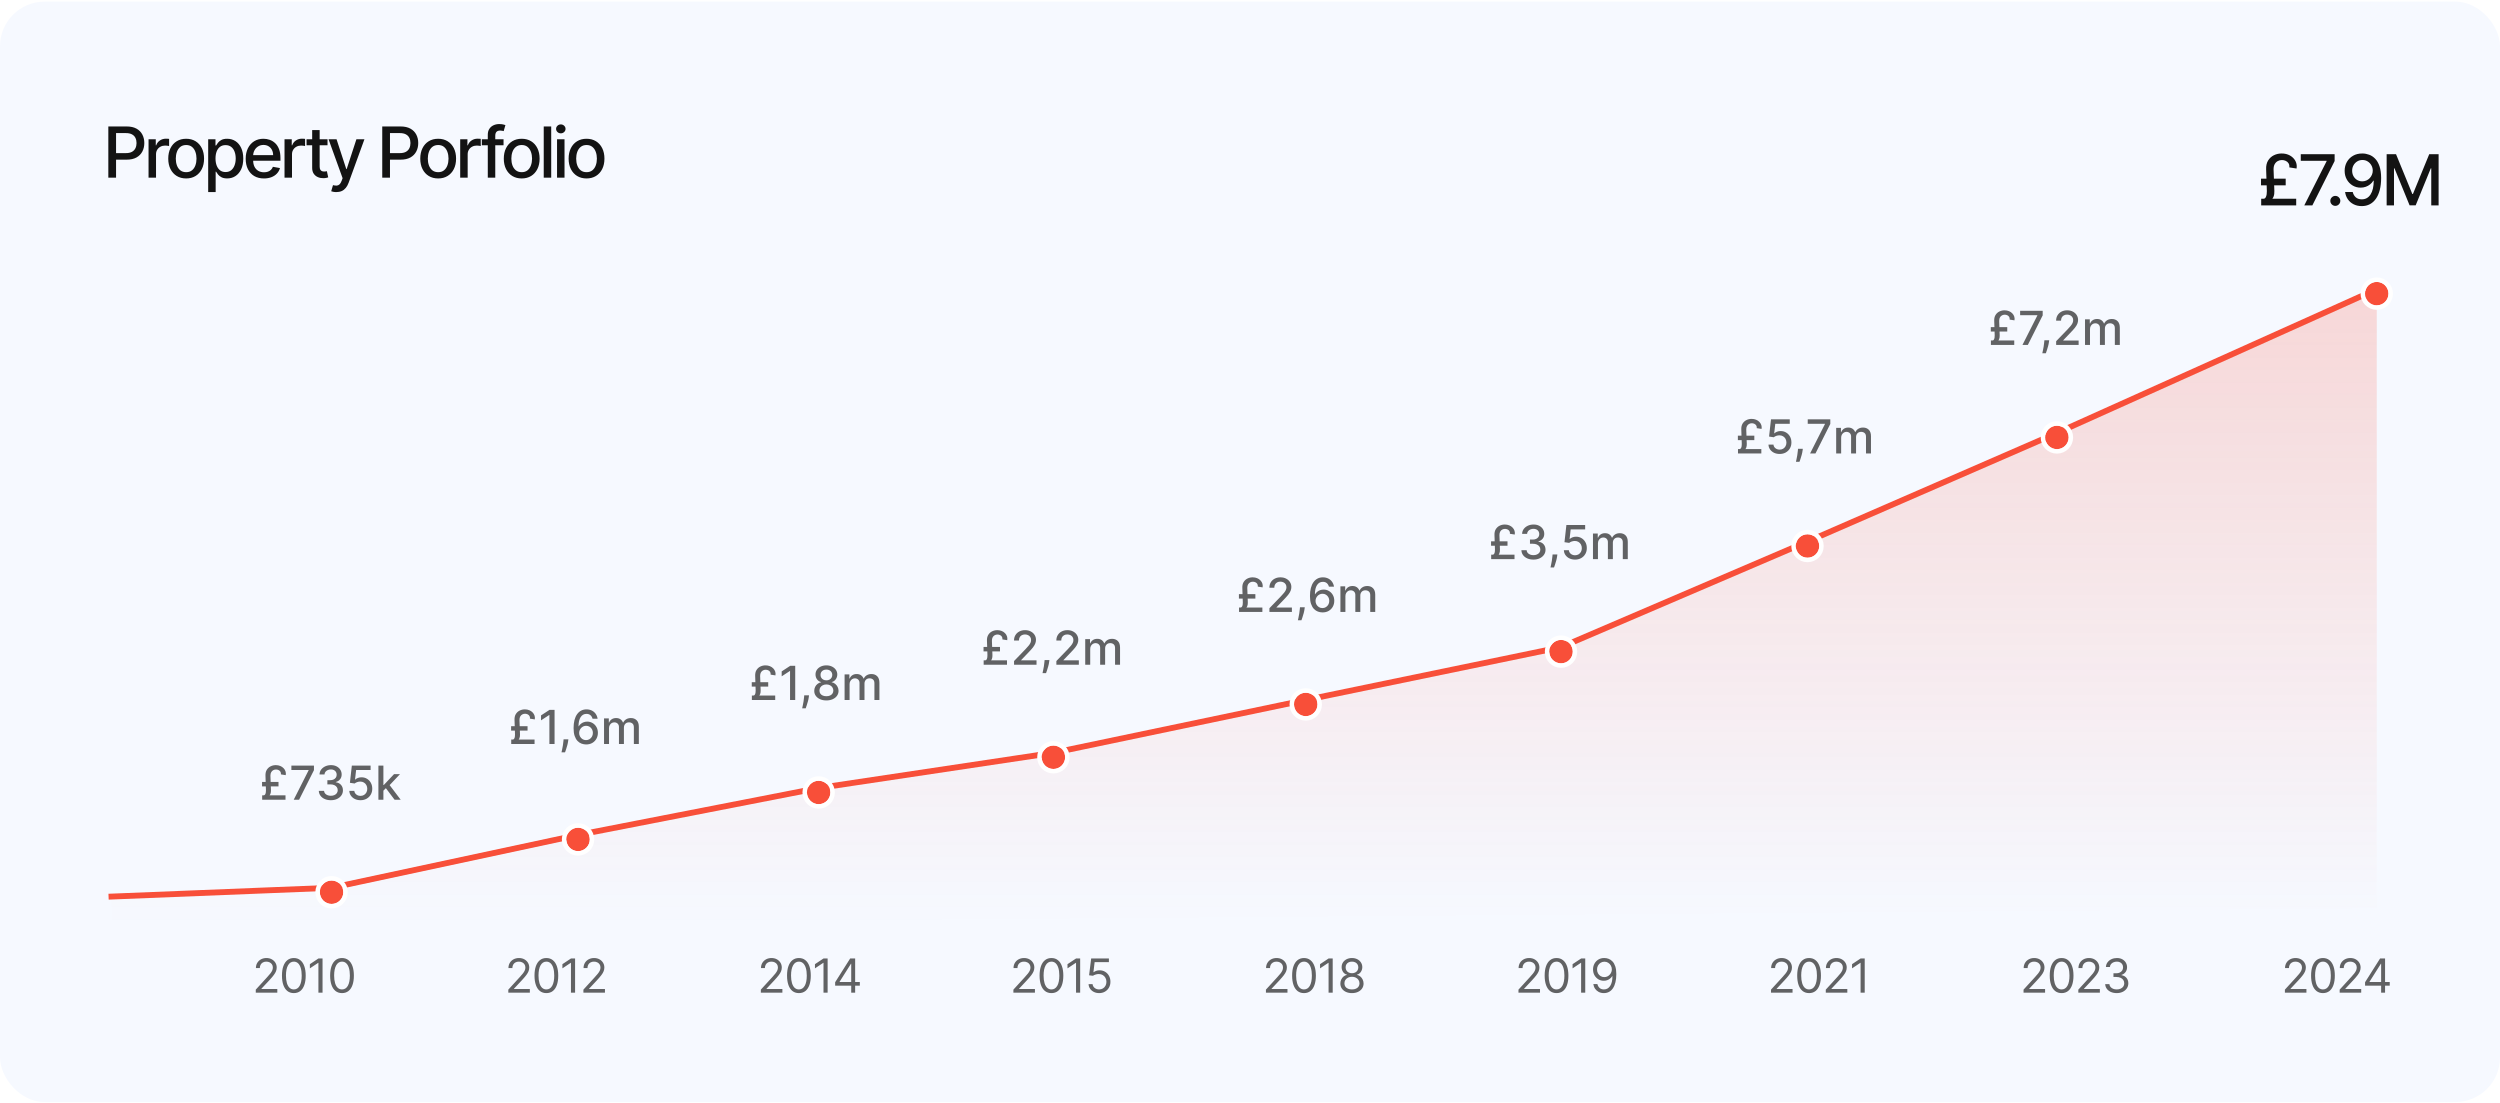 <svg width="852" height="376" viewBox="0 0 852 376" fill="none" xmlns="http://www.w3.org/2000/svg">
<rect y="0.552" width="852" height="375.032" rx="15.214" fill="#F6F9FF"/>
<path d="M87.165 338.291V337.268L91.006 333.064C91.457 332.571 91.828 332.143 92.12 331.78C92.412 331.412 92.628 331.068 92.768 330.746C92.912 330.42 92.984 330.079 92.984 329.723C92.984 329.314 92.885 328.96 92.688 328.66C92.495 328.361 92.23 328.13 91.893 327.967C91.556 327.804 91.177 327.723 90.756 327.723C90.309 327.723 89.919 327.816 89.586 328.001C89.256 328.183 89.001 328.439 88.819 328.768C88.641 329.098 88.552 329.484 88.552 329.927H87.211C87.211 329.246 87.368 328.647 87.683 328.132C87.997 327.617 88.425 327.215 88.967 326.927C89.512 326.639 90.124 326.496 90.802 326.496C91.484 326.496 92.088 326.639 92.614 326.927C93.141 327.215 93.554 327.604 93.853 328.092C94.152 328.581 94.302 329.124 94.302 329.723C94.302 330.151 94.224 330.569 94.069 330.979C93.917 331.384 93.652 331.836 93.273 332.336C92.898 332.833 92.378 333.439 91.711 334.155L89.097 336.95V337.041H94.506V338.291H87.165ZM100.138 338.45C99.282 338.45 98.553 338.217 97.951 337.751C97.349 337.282 96.888 336.602 96.57 335.711C96.252 334.818 96.093 333.738 96.093 332.473C96.093 331.215 96.252 330.141 96.57 329.251C96.892 328.357 97.354 327.675 97.957 327.206C98.563 326.732 99.29 326.496 100.138 326.496C100.987 326.496 101.712 326.732 102.315 327.206C102.921 327.675 103.383 328.357 103.701 329.251C104.023 330.141 104.184 331.215 104.184 332.473C104.184 333.738 104.025 334.818 103.707 335.711C103.388 336.602 102.928 337.282 102.326 337.751C101.724 338.217 100.994 338.45 100.138 338.45ZM100.138 337.2C100.987 337.2 101.646 336.791 102.116 335.973C102.585 335.155 102.82 333.988 102.82 332.473C102.82 331.465 102.712 330.607 102.496 329.899C102.284 329.191 101.977 328.651 101.576 328.28C101.178 327.908 100.699 327.723 100.138 327.723C99.297 327.723 98.64 328.138 98.167 328.967C97.693 329.793 97.457 330.961 97.457 332.473C97.457 333.48 97.563 334.336 97.775 335.041C97.987 335.746 98.292 336.282 98.69 336.649C99.091 337.016 99.574 337.2 100.138 337.2ZM109.924 326.655V338.291H108.515V328.132H108.447L105.606 330.018V328.586L108.515 326.655H109.924ZM116.556 338.45C115.7 338.45 114.971 338.217 114.368 337.751C113.766 337.282 113.306 336.602 112.988 335.711C112.67 334.818 112.51 333.738 112.51 332.473C112.51 331.215 112.67 330.141 112.988 329.251C113.31 328.357 113.772 327.675 114.374 327.206C114.98 326.732 115.707 326.496 116.556 326.496C117.404 326.496 118.13 326.732 118.732 327.206C119.338 327.675 119.8 328.357 120.118 329.251C120.44 330.141 120.601 331.215 120.601 332.473C120.601 333.738 120.442 334.818 120.124 335.711C119.806 336.602 119.346 337.282 118.743 337.751C118.141 338.217 117.412 338.45 116.556 338.45ZM116.556 337.2C117.404 337.2 118.064 336.791 118.533 335.973C119.003 335.155 119.238 333.988 119.238 332.473C119.238 331.465 119.13 330.607 118.914 329.899C118.702 329.191 118.395 328.651 117.993 328.28C117.596 327.908 117.117 327.723 116.556 327.723C115.715 327.723 115.058 328.138 114.584 328.967C114.111 329.793 113.874 330.961 113.874 332.473C113.874 333.48 113.98 334.336 114.192 335.041C114.404 335.746 114.709 336.282 115.107 336.649C115.509 337.016 115.992 337.2 116.556 337.2Z" fill="#111111" fill-opacity="0.65"/>
<path d="M173.231 338.291V337.268L177.072 333.064C177.523 332.571 177.894 332.143 178.185 331.78C178.477 331.412 178.693 331.068 178.833 330.746C178.977 330.42 179.049 330.079 179.049 329.723C179.049 329.314 178.951 328.96 178.754 328.66C178.56 328.361 178.295 328.13 177.958 327.967C177.621 327.804 177.242 327.723 176.822 327.723C176.375 327.723 175.985 327.816 175.651 328.001C175.322 328.183 175.066 328.439 174.884 328.768C174.706 329.098 174.617 329.484 174.617 329.927H173.276C173.276 329.246 173.434 328.647 173.748 328.132C174.062 327.617 174.49 327.215 175.032 326.927C175.578 326.639 176.189 326.496 176.867 326.496C177.549 326.496 178.153 326.639 178.68 326.927C179.206 327.215 179.619 327.604 179.918 328.092C180.218 328.581 180.367 329.124 180.367 329.723C180.367 330.151 180.29 330.569 180.134 330.979C179.983 331.384 179.718 331.836 179.339 332.336C178.964 332.833 178.443 333.439 177.776 334.155L175.163 336.95V337.041H180.572V338.291H173.231ZM186.204 338.45C185.348 338.45 184.619 338.217 184.016 337.751C183.414 337.282 182.954 336.602 182.636 335.711C182.318 334.818 182.158 333.738 182.158 332.473C182.158 331.215 182.318 330.141 182.636 329.251C182.958 328.357 183.42 327.675 184.022 327.206C184.628 326.732 185.355 326.496 186.204 326.496C187.052 326.496 187.778 326.732 188.38 327.206C188.986 327.675 189.448 328.357 189.766 329.251C190.088 330.141 190.249 331.215 190.249 332.473C190.249 333.738 190.09 334.818 189.772 335.711C189.454 336.602 188.994 337.282 188.391 337.751C187.789 338.217 187.06 338.45 186.204 338.45ZM186.204 337.2C187.052 337.2 187.711 336.791 188.181 335.973C188.651 335.155 188.886 333.988 188.886 332.473C188.886 331.465 188.778 330.607 188.562 329.899C188.35 329.191 188.043 328.651 187.641 328.28C187.244 327.908 186.764 327.723 186.204 327.723C185.363 327.723 184.706 328.138 184.232 328.967C183.759 329.793 183.522 330.961 183.522 332.473C183.522 333.48 183.628 334.336 183.84 335.041C184.052 335.746 184.357 336.282 184.755 336.649C185.157 337.016 185.639 337.2 186.204 337.2ZM195.989 326.655V338.291H194.58V328.132H194.512L191.671 330.018V328.586L194.58 326.655H195.989ZM198.826 338.291V337.268L202.667 333.064C203.118 332.571 203.489 332.143 203.78 331.78C204.072 331.412 204.288 331.068 204.428 330.746C204.572 330.42 204.644 330.079 204.644 329.723C204.644 329.314 204.546 328.96 204.349 328.66C204.155 328.361 203.89 328.13 203.553 327.967C203.216 327.804 202.837 327.723 202.417 327.723C201.97 327.723 201.58 327.816 201.246 328.001C200.917 328.183 200.661 328.439 200.479 328.768C200.301 329.098 200.212 329.484 200.212 329.927H198.871C198.871 329.246 199.029 328.647 199.343 328.132C199.657 327.617 200.085 327.215 200.627 326.927C201.173 326.639 201.784 326.496 202.462 326.496C203.144 326.496 203.748 326.639 204.275 326.927C204.801 327.215 205.214 327.604 205.513 328.092C205.813 328.581 205.962 329.124 205.962 329.723C205.962 330.151 205.885 330.569 205.729 330.979C205.578 331.384 205.313 331.836 204.934 332.336C204.559 332.833 204.038 333.439 203.371 334.155L200.758 336.95V337.041H206.167V338.291H198.826Z" fill="#111111" fill-opacity="0.65"/>
<path d="M259.296 338.291V337.268L263.137 333.064C263.588 332.571 263.959 332.143 264.251 331.78C264.543 331.412 264.758 331.068 264.899 330.746C265.043 330.42 265.115 330.079 265.115 329.723C265.115 329.314 265.016 328.96 264.819 328.66C264.626 328.361 264.361 328.13 264.024 327.967C263.686 327.804 263.308 327.723 262.887 327.723C262.44 327.723 262.05 327.816 261.717 328.001C261.387 328.183 261.132 328.439 260.95 328.768C260.772 329.098 260.683 329.484 260.683 329.927H259.342C259.342 329.246 259.499 328.647 259.813 328.132C260.128 327.617 260.556 327.215 261.097 326.927C261.643 326.639 262.255 326.496 262.933 326.496C263.615 326.496 264.219 326.639 264.745 326.927C265.272 327.215 265.685 327.604 265.984 328.092C266.283 328.581 266.433 329.124 266.433 329.723C266.433 330.151 266.355 330.569 266.2 330.979C266.048 331.384 265.783 331.836 265.404 332.336C265.029 332.833 264.508 333.439 263.842 334.155L261.228 336.95V337.041H266.637V338.291H259.296ZM272.269 338.45C271.413 338.45 270.684 338.217 270.082 337.751C269.48 337.282 269.019 336.602 268.701 335.711C268.383 334.818 268.224 333.738 268.224 332.473C268.224 331.215 268.383 330.141 268.701 329.251C269.023 328.357 269.485 327.675 270.087 327.206C270.694 326.732 271.421 326.496 272.269 326.496C273.118 326.496 273.843 326.732 274.445 327.206C275.051 327.675 275.514 328.357 275.832 329.251C276.154 330.141 276.315 331.215 276.315 332.473C276.315 333.738 276.156 334.818 275.837 335.711C275.519 336.602 275.059 337.282 274.457 337.751C273.855 338.217 273.125 338.45 272.269 338.45ZM272.269 337.2C273.118 337.2 273.777 336.791 274.247 335.973C274.716 335.155 274.951 333.988 274.951 332.473C274.951 331.465 274.843 330.607 274.627 329.899C274.415 329.191 274.108 328.651 273.707 328.28C273.309 327.908 272.83 327.723 272.269 327.723C271.428 327.723 270.771 328.138 270.298 328.967C269.824 329.793 269.587 330.961 269.587 332.473C269.587 333.48 269.694 334.336 269.906 335.041C270.118 335.746 270.423 336.282 270.82 336.649C271.222 337.016 271.705 337.2 272.269 337.2ZM282.055 326.655V338.291H280.646V328.132H280.577L277.737 330.018V328.586L280.646 326.655H282.055ZM284.619 335.905V334.746L289.732 326.655H290.573V328.45H290.005L286.141 334.564V334.655H293.028V335.905H284.619ZM290.096 338.291V335.552V335.013V326.655H291.437V338.291H290.096Z" fill="#111111" fill-opacity="0.65"/>
<path d="M345.363 338.291V337.268L349.204 333.064C349.654 332.571 350.026 332.143 350.317 331.78C350.609 331.412 350.825 331.068 350.965 330.746C351.109 330.42 351.181 330.079 351.181 329.723C351.181 329.314 351.082 328.96 350.885 328.66C350.692 328.361 350.427 328.13 350.09 327.967C349.753 327.804 349.374 327.723 348.954 327.723C348.507 327.723 348.117 327.816 347.783 328.001C347.454 328.183 347.198 328.439 347.016 328.768C346.838 329.098 346.749 329.484 346.749 329.927H345.408C345.408 329.246 345.565 328.647 345.88 328.132C346.194 327.617 346.622 327.215 347.164 326.927C347.709 326.639 348.321 326.496 348.999 326.496C349.681 326.496 350.285 326.639 350.812 326.927C351.338 327.215 351.751 327.604 352.05 328.092C352.349 328.581 352.499 329.124 352.499 329.723C352.499 330.151 352.421 330.569 352.266 330.979C352.115 331.384 351.849 331.836 351.471 332.336C351.096 332.833 350.575 333.439 349.908 334.155L347.295 336.95V337.041H352.704V338.291H345.363ZM358.336 338.45C357.48 338.45 356.75 338.217 356.148 337.751C355.546 337.282 355.086 336.602 354.768 335.711C354.449 334.818 354.29 333.738 354.29 332.473C354.29 331.215 354.449 330.141 354.768 329.251C355.089 328.357 355.552 327.675 356.154 327.206C356.76 326.732 357.487 326.496 358.336 326.496C359.184 326.496 359.91 326.732 360.512 327.206C361.118 327.675 361.58 328.357 361.898 329.251C362.22 330.141 362.381 331.215 362.381 332.473C362.381 333.738 362.222 334.818 361.904 335.711C361.586 336.602 361.125 337.282 360.523 337.751C359.921 338.217 359.192 338.45 358.336 338.45ZM358.336 337.2C359.184 337.2 359.843 336.791 360.313 335.973C360.783 335.155 361.018 333.988 361.018 332.473C361.018 331.465 360.91 330.607 360.694 329.899C360.482 329.191 360.175 328.651 359.773 328.28C359.375 327.908 358.896 327.723 358.336 327.723C357.495 327.723 356.838 328.138 356.364 328.967C355.891 329.793 355.654 330.961 355.654 332.473C355.654 333.48 355.76 334.336 355.972 335.041C356.184 335.746 356.489 336.282 356.887 336.649C357.288 337.016 357.771 337.2 358.336 337.2ZM368.121 326.655V338.291H366.712V328.132H366.644L363.803 330.018V328.586L366.712 326.655H368.121ZM374.594 338.45C373.927 338.45 373.327 338.318 372.793 338.052C372.259 337.787 371.831 337.424 371.509 336.961C371.187 336.499 371.011 335.973 370.98 335.382H372.344C372.397 335.908 372.636 336.344 373.06 336.689C373.488 337.03 373.999 337.2 374.594 337.2C375.071 337.2 375.496 337.088 375.867 336.865C376.242 336.641 376.535 336.335 376.748 335.944C376.963 335.55 377.071 335.105 377.071 334.609C377.071 334.102 376.96 333.649 376.736 333.251C376.516 332.85 376.213 332.533 375.827 332.302C375.441 332.071 374.999 331.954 374.503 331.95C374.147 331.946 373.782 332.001 373.407 332.115C373.032 332.225 372.723 332.367 372.48 332.541L371.162 332.382L371.867 326.655H377.912V327.905H373.049L372.64 331.336H372.708C372.946 331.147 373.246 330.99 373.605 330.865C373.965 330.74 374.34 330.677 374.73 330.677C375.443 330.677 376.077 330.848 376.634 331.189C377.194 331.526 377.634 331.988 377.952 332.575C378.274 333.162 378.435 333.833 378.435 334.586C378.435 335.329 378.268 335.992 377.935 336.575C377.605 337.155 377.151 337.613 376.571 337.95C375.992 338.283 375.333 338.45 374.594 338.45Z" fill="#111111" fill-opacity="0.65"/>
<path d="M431.428 338.291V337.268L435.269 333.064C435.72 332.571 436.091 332.143 436.383 331.78C436.674 331.412 436.89 331.068 437.03 330.746C437.174 330.42 437.246 330.079 437.246 329.723C437.246 329.314 437.148 328.96 436.951 328.66C436.758 328.361 436.493 328.13 436.155 327.967C435.818 327.804 435.44 327.723 435.019 327.723C434.572 327.723 434.182 327.816 433.849 328.001C433.519 328.183 433.263 328.439 433.082 328.768C432.904 329.098 432.815 329.484 432.815 329.927H431.474C431.474 329.246 431.631 328.647 431.945 328.132C432.26 327.617 432.688 327.215 433.229 326.927C433.775 326.639 434.387 326.496 435.065 326.496C435.746 326.496 436.351 326.639 436.877 326.927C437.404 327.215 437.816 327.604 438.116 328.092C438.415 328.581 438.565 329.124 438.565 329.723C438.565 330.151 438.487 330.569 438.332 330.979C438.18 331.384 437.915 331.836 437.536 332.336C437.161 332.833 436.64 333.439 435.974 334.155L433.36 336.95V337.041H438.769V338.291H431.428ZM444.401 338.45C443.545 338.45 442.816 338.217 442.214 337.751C441.611 337.282 441.151 336.602 440.833 335.711C440.515 334.818 440.356 333.738 440.356 332.473C440.356 331.215 440.515 330.141 440.833 329.251C441.155 328.357 441.617 327.675 442.219 327.206C442.825 326.732 443.553 326.496 444.401 326.496C445.25 326.496 445.975 326.732 446.577 327.206C447.183 327.675 447.645 328.357 447.964 329.251C448.286 330.141 448.447 331.215 448.447 332.473C448.447 333.738 448.287 334.818 447.969 335.711C447.651 336.602 447.191 337.282 446.589 337.751C445.986 338.217 445.257 338.45 444.401 338.45ZM444.401 337.2C445.25 337.2 445.909 336.791 446.378 335.973C446.848 335.155 447.083 333.988 447.083 332.473C447.083 331.465 446.975 330.607 446.759 329.899C446.547 329.191 446.24 328.651 445.839 328.28C445.441 327.908 444.962 327.723 444.401 327.723C443.56 327.723 442.903 328.138 442.43 328.967C441.956 329.793 441.719 330.961 441.719 332.473C441.719 333.48 441.825 334.336 442.037 335.041C442.25 335.746 442.555 336.282 442.952 336.649C443.354 337.016 443.837 337.2 444.401 337.2ZM454.187 326.655V338.291H452.777V328.132H452.709L449.868 330.018V328.586L452.777 326.655H454.187ZM460.75 338.45C459.97 338.45 459.281 338.312 458.682 338.035C458.088 337.755 457.624 337.371 457.29 336.882C456.957 336.39 456.792 335.829 456.796 335.2C456.792 334.708 456.889 334.253 457.086 333.836C457.283 333.416 457.552 333.066 457.892 332.785C458.237 332.501 458.622 332.321 459.046 332.246V332.177C458.489 332.033 458.046 331.721 457.716 331.24C457.387 330.755 457.224 330.204 457.228 329.586C457.224 328.996 457.374 328.467 457.677 328.001C457.98 327.535 458.396 327.168 458.927 326.899C459.461 326.63 460.069 326.496 460.75 326.496C461.425 326.496 462.027 326.63 462.557 326.899C463.088 327.168 463.504 327.535 463.807 328.001C464.114 328.467 464.269 328.996 464.273 329.586C464.269 330.204 464.101 330.755 463.767 331.24C463.438 331.721 463 332.033 462.455 332.177V332.246C462.875 332.321 463.254 332.501 463.591 332.785C463.928 333.066 464.197 333.416 464.398 333.836C464.599 334.253 464.701 334.708 464.705 335.2C464.701 335.829 464.531 336.39 464.194 336.882C463.86 337.371 463.396 337.755 462.802 338.035C462.211 338.312 461.527 338.45 460.75 338.45ZM460.75 337.2C461.277 337.2 461.732 337.115 462.114 336.944C462.497 336.774 462.792 336.533 463 336.223C463.209 335.912 463.315 335.549 463.319 335.132C463.315 334.693 463.201 334.304 462.978 333.967C462.754 333.63 462.449 333.365 462.063 333.172C461.68 332.979 461.243 332.882 460.75 332.882C460.254 332.882 459.811 332.979 459.421 333.172C459.035 333.365 458.73 333.63 458.506 333.967C458.286 334.304 458.178 334.693 458.182 335.132C458.178 335.549 458.279 335.912 458.483 336.223C458.692 336.533 458.989 336.774 459.375 336.944C459.762 337.115 460.22 337.2 460.75 337.2ZM460.75 331.677C461.167 331.677 461.536 331.594 461.858 331.427C462.184 331.261 462.44 331.028 462.625 330.729C462.811 330.429 462.906 330.079 462.91 329.677C462.906 329.283 462.813 328.941 462.631 328.649C462.449 328.354 462.197 328.126 461.875 327.967C461.553 327.804 461.178 327.723 460.75 327.723C460.315 327.723 459.934 327.804 459.608 327.967C459.283 328.126 459.031 328.354 458.853 328.649C458.675 328.941 458.588 329.283 458.591 329.677C458.588 330.079 458.677 330.429 458.858 330.729C459.044 331.028 459.3 331.261 459.625 331.427C459.951 331.594 460.326 331.677 460.75 331.677Z" fill="#111111" fill-opacity="0.65"/>
<path d="M517.494 338.291V337.268L521.335 333.064C521.785 332.571 522.156 332.143 522.448 331.78C522.74 331.412 522.956 331.068 523.096 330.746C523.24 330.42 523.312 330.079 523.312 329.723C523.312 329.314 523.213 328.96 523.016 328.66C522.823 328.361 522.558 328.13 522.221 327.967C521.884 327.804 521.505 327.723 521.085 327.723C520.638 327.723 520.247 327.816 519.914 328.001C519.585 328.183 519.329 328.439 519.147 328.768C518.969 329.098 518.88 329.484 518.88 329.927H517.539C517.539 329.246 517.696 328.647 518.011 328.132C518.325 327.617 518.753 327.215 519.295 326.927C519.84 326.639 520.452 326.496 521.13 326.496C521.812 326.496 522.416 326.639 522.942 326.927C523.469 327.215 523.882 327.604 524.181 328.092C524.48 328.581 524.63 329.124 524.63 329.723C524.63 330.151 524.552 330.569 524.397 330.979C524.246 331.384 523.98 331.836 523.602 332.336C523.227 332.833 522.706 333.439 522.039 334.155L519.425 336.95V337.041H524.835V338.291H517.494ZM530.467 338.45C529.611 338.45 528.881 338.217 528.279 337.751C527.677 337.282 527.217 336.602 526.898 335.711C526.58 334.818 526.421 333.738 526.421 332.473C526.421 331.215 526.58 330.141 526.898 329.251C527.22 328.357 527.682 327.675 528.285 327.206C528.891 326.732 529.618 326.496 530.467 326.496C531.315 326.496 532.04 326.732 532.643 327.206C533.249 327.675 533.711 328.357 534.029 329.251C534.351 330.141 534.512 331.215 534.512 332.473C534.512 333.738 534.353 334.818 534.035 335.711C533.717 336.602 533.256 337.282 532.654 337.751C532.052 338.217 531.323 338.45 530.467 338.45ZM530.467 337.2C531.315 337.2 531.974 336.791 532.444 335.973C532.914 335.155 533.148 333.988 533.148 332.473C533.148 331.465 533.04 330.607 532.825 329.899C532.612 329.191 532.306 328.651 531.904 328.28C531.506 327.908 531.027 327.723 530.467 327.723C529.626 327.723 528.968 328.138 528.495 328.967C528.021 329.793 527.785 330.961 527.785 332.473C527.785 333.48 527.891 334.336 528.103 335.041C528.315 335.746 528.62 336.282 529.018 336.649C529.419 337.016 529.902 337.2 530.467 337.2ZM540.252 326.655V338.291H538.843V328.132H538.775L535.934 330.018V328.586L538.843 326.655H540.252ZM546.793 326.496C547.27 326.499 547.748 326.59 548.225 326.768C548.702 326.946 549.138 327.242 549.532 327.655C549.926 328.064 550.242 328.622 550.481 329.331C550.719 330.039 550.839 330.927 550.839 331.996C550.839 333.03 550.74 333.948 550.543 334.751C550.35 335.55 550.07 336.225 549.702 336.774C549.339 337.323 548.895 337.74 548.373 338.024C547.854 338.308 547.267 338.45 546.611 338.45C545.96 338.45 545.378 338.321 544.867 338.064C544.359 337.802 543.943 337.441 543.617 336.979C543.295 336.513 543.089 335.973 542.998 335.359H544.384C544.509 335.893 544.757 336.335 545.128 336.683C545.503 337.028 545.998 337.2 546.611 337.2C547.509 337.2 548.217 336.808 548.736 336.024C549.259 335.24 549.52 334.132 549.52 332.7H549.43C549.217 333.018 548.966 333.293 548.674 333.524C548.382 333.755 548.058 333.933 547.702 334.058C547.346 334.183 546.967 334.246 546.566 334.246C545.899 334.246 545.287 334.081 544.731 333.751C544.178 333.418 543.734 332.961 543.401 332.382C543.072 331.799 542.907 331.132 542.907 330.382C542.907 329.67 543.066 329.018 543.384 328.427C543.706 327.833 544.157 327.359 544.736 327.007C545.32 326.655 546.005 326.484 546.793 326.496ZM546.793 327.746C546.316 327.746 545.886 327.865 545.503 328.104C545.125 328.338 544.823 328.657 544.6 329.058C544.38 329.456 544.27 329.897 544.27 330.382C544.27 330.867 544.376 331.308 544.589 331.706C544.805 332.1 545.098 332.414 545.469 332.649C545.844 332.88 546.27 332.996 546.748 332.996C547.108 332.996 547.443 332.925 547.753 332.785C548.064 332.641 548.335 332.446 548.566 332.2C548.801 331.95 548.984 331.668 549.117 331.354C549.25 331.035 549.316 330.704 549.316 330.359C549.316 329.905 549.206 329.479 548.986 329.081C548.77 328.683 548.471 328.361 548.089 328.115C547.71 327.869 547.278 327.746 546.793 327.746Z" fill="#111111" fill-opacity="0.65"/>
<path d="M603.559 338.291V337.268L607.4 333.064C607.851 332.571 608.222 332.143 608.514 331.78C608.805 331.412 609.021 331.068 609.161 330.746C609.305 330.42 609.377 330.079 609.377 329.723C609.377 329.314 609.279 328.96 609.082 328.66C608.889 328.361 608.623 328.13 608.286 327.967C607.949 327.804 607.57 327.723 607.15 327.723C606.703 327.723 606.313 327.816 605.979 328.001C605.65 328.183 605.394 328.439 605.212 328.768C605.034 329.098 604.945 329.484 604.945 329.927H603.604C603.604 329.246 603.762 328.647 604.076 328.132C604.39 327.617 604.819 327.215 605.36 326.927C605.906 326.639 606.517 326.496 607.195 326.496C607.877 326.496 608.481 326.639 609.008 326.927C609.534 327.215 609.947 327.604 610.247 328.092C610.546 328.581 610.695 329.124 610.695 329.723C610.695 330.151 610.618 330.569 610.462 330.979C610.311 331.384 610.046 331.836 609.667 332.336C609.292 332.833 608.771 333.439 608.104 334.155L605.491 336.95V337.041H610.9V338.291H603.559ZM616.532 338.45C615.676 338.45 614.947 338.217 614.344 337.751C613.742 337.282 613.282 336.602 612.964 335.711C612.646 334.818 612.487 333.738 612.487 332.473C612.487 331.215 612.646 330.141 612.964 329.251C613.286 328.357 613.748 327.675 614.35 327.206C614.956 326.732 615.684 326.496 616.532 326.496C617.38 326.496 618.106 326.732 618.708 327.206C619.314 327.675 619.776 328.357 620.094 329.251C620.416 330.141 620.577 331.215 620.577 332.473C620.577 333.738 620.418 334.818 620.1 335.711C619.782 336.602 619.322 337.282 618.719 337.751C618.117 338.217 617.388 338.45 616.532 338.45ZM616.532 337.2C617.38 337.2 618.04 336.791 618.509 335.973C618.979 335.155 619.214 333.988 619.214 332.473C619.214 331.465 619.106 330.607 618.89 329.899C618.678 329.191 618.371 328.651 617.969 328.28C617.572 327.908 617.093 327.723 616.532 327.723C615.691 327.723 615.034 328.138 614.56 328.967C614.087 329.793 613.85 330.961 613.85 332.473C613.85 333.48 613.956 334.336 614.168 335.041C614.38 335.746 614.685 336.282 615.083 336.649C615.485 337.016 615.968 337.2 616.532 337.2ZM622.227 338.291V337.268L626.067 333.064C626.518 332.571 626.889 332.143 627.181 331.78C627.473 331.412 627.689 331.068 627.829 330.746C627.973 330.42 628.045 330.079 628.045 329.723C628.045 329.314 627.946 328.96 627.749 328.66C627.556 328.361 627.291 328.13 626.954 327.967C626.617 327.804 626.238 327.723 625.817 327.723C625.37 327.723 624.98 327.816 624.647 328.001C624.317 328.183 624.062 328.439 623.88 328.768C623.702 329.098 623.613 329.484 623.613 329.927H622.272C622.272 329.246 622.429 328.647 622.744 328.132C623.058 327.617 623.486 327.215 624.028 326.927C624.573 326.639 625.185 326.496 625.863 326.496C626.545 326.496 627.149 326.639 627.675 326.927C628.202 327.215 628.615 327.604 628.914 328.092C629.213 328.581 629.363 329.124 629.363 329.723C629.363 330.151 629.285 330.569 629.13 330.979C628.978 331.384 628.713 331.836 628.334 332.336C627.959 332.833 627.439 333.439 626.772 334.155L624.158 336.95V337.041H629.567V338.291H622.227ZM635.495 326.655V338.291H634.086V328.132H634.018L631.177 330.018V328.586L634.086 326.655H635.495Z" fill="#111111" fill-opacity="0.65"/>
<path d="M689.624 338.291V337.268L693.465 333.064C693.916 332.571 694.287 332.143 694.579 331.78C694.871 331.412 695.087 331.068 695.227 330.746C695.371 330.42 695.443 330.079 695.443 329.723C695.443 329.314 695.344 328.96 695.147 328.66C694.954 328.361 694.689 328.13 694.352 327.967C694.015 327.804 693.636 327.723 693.215 327.723C692.768 327.723 692.378 327.816 692.045 328.001C691.715 328.183 691.46 328.439 691.278 328.768C691.1 329.098 691.011 329.484 691.011 329.927H689.67C689.67 329.246 689.827 328.647 690.142 328.132C690.456 327.617 690.884 327.215 691.426 326.927C691.971 326.639 692.583 326.496 693.261 326.496C693.943 326.496 694.547 326.639 695.073 326.927C695.6 327.215 696.013 327.604 696.312 328.092C696.611 328.581 696.761 329.124 696.761 329.723C696.761 330.151 696.683 330.569 696.528 330.979C696.376 331.384 696.111 331.836 695.732 332.336C695.357 332.833 694.837 333.439 694.17 334.155L691.556 336.95V337.041H696.965V338.291H689.624ZM702.597 338.45C701.741 338.45 701.012 338.217 700.41 337.751C699.808 337.282 699.347 336.602 699.029 335.711C698.711 334.818 698.552 333.738 698.552 332.473C698.552 331.215 698.711 330.141 699.029 329.251C699.351 328.357 699.813 327.675 700.416 327.206C701.022 326.732 701.749 326.496 702.597 326.496C703.446 326.496 704.171 326.732 704.774 327.206C705.38 327.675 705.842 328.357 706.16 329.251C706.482 330.141 706.643 331.215 706.643 332.473C706.643 333.738 706.484 334.818 706.166 335.711C705.847 336.602 705.387 337.282 704.785 337.751C704.183 338.217 703.453 338.45 702.597 338.45ZM702.597 337.2C703.446 337.2 704.105 336.791 704.575 335.973C705.044 335.155 705.279 333.988 705.279 332.473C705.279 331.465 705.171 330.607 704.955 329.899C704.743 329.191 704.436 328.651 704.035 328.28C703.637 327.908 703.158 327.723 702.597 327.723C701.757 327.723 701.099 328.138 700.626 328.967C700.152 329.793 699.916 330.961 699.916 332.473C699.916 333.48 700.022 334.336 700.234 335.041C700.446 335.746 700.751 336.282 701.149 336.649C701.55 337.016 702.033 337.2 702.597 337.2ZM708.292 338.291V337.268L712.133 333.064C712.584 332.571 712.955 332.143 713.247 331.78C713.538 331.412 713.754 331.068 713.894 330.746C714.038 330.42 714.11 330.079 714.11 329.723C714.11 329.314 714.012 328.96 713.815 328.66C713.622 328.361 713.356 328.13 713.019 327.967C712.682 327.804 712.303 327.723 711.883 327.723C711.436 327.723 711.046 327.816 710.712 328.001C710.383 328.183 710.127 328.439 709.945 328.768C709.767 329.098 709.678 329.484 709.678 329.927H708.337C708.337 329.246 708.495 328.647 708.809 328.132C709.123 327.617 709.551 327.215 710.093 326.927C710.639 326.639 711.25 326.496 711.928 326.496C712.61 326.496 713.214 326.639 713.741 326.927C714.267 327.215 714.68 327.604 714.979 328.092C715.279 328.581 715.428 329.124 715.428 329.723C715.428 330.151 715.351 330.569 715.195 330.979C715.044 331.384 714.779 331.836 714.4 332.336C714.025 332.833 713.504 333.439 712.837 334.155L710.224 336.95V337.041H715.633V338.291H708.292ZM721.401 338.45C720.651 338.45 719.983 338.321 719.396 338.064C718.812 337.806 718.348 337.448 718.004 336.99C717.663 336.528 717.477 335.992 717.447 335.382H718.879C718.909 335.757 719.038 336.081 719.265 336.354C719.492 336.622 719.79 336.831 720.157 336.979C720.524 337.126 720.932 337.2 721.379 337.2C721.879 337.2 722.322 337.113 722.708 336.939C723.094 336.765 723.397 336.522 723.617 336.211C723.837 335.901 723.947 335.541 723.947 335.132C723.947 334.704 723.841 334.327 723.629 334.001C723.416 333.672 723.106 333.414 722.697 333.229C722.288 333.043 721.788 332.95 721.197 332.95H720.265V331.7H721.197C721.659 331.7 722.064 331.617 722.413 331.45C722.765 331.283 723.04 331.049 723.237 330.746C723.437 330.443 723.538 330.086 723.538 329.677C723.538 329.283 723.451 328.941 723.276 328.649C723.102 328.357 722.856 328.13 722.538 327.967C722.223 327.804 721.852 327.723 721.424 327.723C721.022 327.723 720.644 327.797 720.288 327.944C719.935 328.088 719.647 328.299 719.424 328.575C719.201 328.848 719.079 329.177 719.06 329.564H717.697C717.719 328.954 717.903 328.42 718.248 327.961C718.593 327.499 719.043 327.139 719.6 326.882C720.161 326.624 720.776 326.496 721.447 326.496C722.166 326.496 722.784 326.641 723.299 326.933C723.814 327.221 724.21 327.602 724.487 328.075C724.763 328.549 724.901 329.06 724.901 329.609C724.901 330.265 724.729 330.823 724.384 331.285C724.043 331.747 723.579 332.068 722.992 332.246V332.336C723.727 332.458 724.301 332.77 724.714 333.274C725.127 333.774 725.333 334.393 725.333 335.132C725.333 335.765 725.161 336.333 724.816 336.836C724.475 337.336 724.009 337.73 723.418 338.018C722.827 338.306 722.155 338.45 721.401 338.45Z" fill="#111111" fill-opacity="0.65"/>
<path d="M778.691 338.291V337.268L782.532 333.064C782.983 332.571 783.354 332.143 783.645 331.78C783.937 331.412 784.153 331.068 784.293 330.746C784.437 330.42 784.509 330.079 784.509 329.723C784.509 329.314 784.411 328.96 784.214 328.66C784.02 328.361 783.755 328.13 783.418 327.967C783.081 327.804 782.702 327.723 782.282 327.723C781.835 327.723 781.445 327.816 781.111 328.001C780.782 328.183 780.526 328.439 780.344 328.768C780.166 329.098 780.077 329.484 780.077 329.927H778.736C778.736 329.246 778.894 328.647 779.208 328.132C779.522 327.617 779.95 327.215 780.492 326.927C781.037 326.639 781.649 326.496 782.327 326.496C783.009 326.496 783.613 326.639 784.14 326.927C784.666 327.215 785.079 327.604 785.378 328.092C785.678 328.581 785.827 329.124 785.827 329.723C785.827 330.151 785.75 330.569 785.594 330.979C785.443 331.384 785.178 331.836 784.799 332.336C784.424 332.833 783.903 333.439 783.236 334.155L780.623 336.95V337.041H786.032V338.291H778.691ZM791.664 338.45C790.808 338.45 790.079 338.217 789.476 337.751C788.874 337.282 788.414 336.602 788.096 335.711C787.777 334.818 787.618 333.738 787.618 332.473C787.618 331.215 787.777 330.141 788.096 329.251C788.418 328.357 788.88 327.675 789.482 327.206C790.088 326.732 790.815 326.496 791.664 326.496C792.512 326.496 793.238 326.732 793.84 327.206C794.446 327.675 794.908 328.357 795.226 329.251C795.548 330.141 795.709 331.215 795.709 332.473C795.709 333.738 795.55 334.818 795.232 335.711C794.914 336.602 794.454 337.282 793.851 337.751C793.249 338.217 792.52 338.45 791.664 338.45ZM791.664 337.2C792.512 337.2 793.171 336.791 793.641 335.973C794.111 335.155 794.346 333.988 794.346 332.473C794.346 331.465 794.238 330.607 794.022 329.899C793.81 329.191 793.503 328.651 793.101 328.28C792.704 327.908 792.224 327.723 791.664 327.723C790.823 327.723 790.166 328.138 789.692 328.967C789.219 329.793 788.982 330.961 788.982 332.473C788.982 333.48 789.088 334.336 789.3 335.041C789.512 335.746 789.817 336.282 790.215 336.649C790.616 337.016 791.099 337.2 791.664 337.2ZM797.358 338.291V337.268L801.199 333.064C801.65 332.571 802.021 332.143 802.313 331.78C802.605 331.412 802.82 331.068 802.961 330.746C803.105 330.42 803.177 330.079 803.177 329.723C803.177 329.314 803.078 328.96 802.881 328.66C802.688 328.361 802.423 328.13 802.086 327.967C801.749 327.804 801.37 327.723 800.949 327.723C800.502 327.723 800.112 327.816 799.779 328.001C799.449 328.183 799.194 328.439 799.012 328.768C798.834 329.098 798.745 329.484 798.745 329.927H797.404C797.404 329.246 797.561 328.647 797.875 328.132C798.19 327.617 798.618 327.215 799.16 326.927C799.705 326.639 800.317 326.496 800.995 326.496C801.677 326.496 802.281 326.639 802.807 326.927C803.334 327.215 803.747 327.604 804.046 328.092C804.345 328.581 804.495 329.124 804.495 329.723C804.495 330.151 804.417 330.569 804.262 330.979C804.11 331.384 803.845 331.836 803.466 332.336C803.091 332.833 802.57 333.439 801.904 334.155L799.29 336.95V337.041H804.699V338.291H797.358ZM806.013 335.905V334.746L811.127 326.655H811.968V328.45H811.4L807.536 334.564V334.655H814.422V335.905H806.013ZM811.49 338.291V335.552V335.013V326.655H812.831V338.291H811.49Z" fill="#111111" fill-opacity="0.65"/>
<path d="M36.918 60.552V43.097H43.139C44.497 43.097 45.622 43.344 46.514 43.839C47.406 44.333 48.074 45.009 48.517 45.867C48.96 46.719 49.182 47.68 49.182 48.748C49.182 49.822 48.957 50.788 48.508 51.645C48.065 52.498 47.395 53.174 46.497 53.674C45.605 54.168 44.483 54.415 43.131 54.415H38.852V52.182H42.892C43.75 52.182 44.446 52.035 44.98 51.739C45.514 51.438 45.906 51.029 46.156 50.512C46.406 49.995 46.531 49.407 46.531 48.748C46.531 48.089 46.406 47.504 46.156 46.992C45.906 46.481 45.511 46.08 44.972 45.79C44.438 45.501 43.733 45.356 42.858 45.356H39.551V60.552H36.918ZM50.625 60.552V47.461H53.088V49.54H53.224C53.463 48.836 53.883 48.282 54.485 47.879C55.093 47.469 55.781 47.265 56.548 47.265C56.707 47.265 56.895 47.27 57.11 47.282C57.332 47.293 57.505 47.307 57.63 47.325V49.762C57.528 49.734 57.346 49.702 57.085 49.668C56.824 49.629 56.562 49.609 56.301 49.609C55.699 49.609 55.162 49.736 54.69 49.992C54.224 50.242 53.855 50.592 53.582 51.04C53.309 51.484 53.173 51.989 53.173 52.557V60.552H50.625ZM63.441 60.816C62.214 60.816 61.143 60.535 60.228 59.972C59.313 59.41 58.603 58.623 58.097 57.611C57.592 56.6 57.339 55.418 57.339 54.066C57.339 52.708 57.592 51.52 58.097 50.504C58.603 49.486 59.313 48.697 60.228 48.134C61.143 47.572 62.214 47.29 63.441 47.29C64.668 47.29 65.739 47.572 66.654 48.134C67.569 48.697 68.279 49.486 68.785 50.504C69.29 51.52 69.543 52.708 69.543 54.066C69.543 55.418 69.29 56.6 68.785 57.611C68.279 58.623 67.569 59.41 66.654 59.972C65.739 60.535 64.668 60.816 63.441 60.816ZM63.45 58.677C64.245 58.677 64.904 58.467 65.427 58.046C65.95 57.626 66.336 57.066 66.586 56.367C66.842 55.668 66.969 54.898 66.969 54.057C66.969 53.222 66.842 52.455 66.586 51.756C66.336 51.052 65.95 50.486 65.427 50.06C64.904 49.634 64.245 49.421 63.45 49.421C62.648 49.421 61.984 49.634 61.455 50.06C60.932 50.486 60.543 51.052 60.288 51.756C60.038 52.455 59.913 53.222 59.913 54.057C59.913 54.898 60.038 55.668 60.288 56.367C60.543 57.066 60.932 57.626 61.455 58.046C61.984 58.467 62.648 58.677 63.45 58.677ZM70.948 65.461V47.461H73.436V49.583H73.65C73.797 49.31 74.01 48.995 74.289 48.637C74.567 48.279 74.953 47.967 75.448 47.7C75.942 47.427 76.596 47.29 77.408 47.29C78.465 47.29 79.408 47.557 80.237 48.092C81.067 48.626 81.718 49.395 82.189 50.401C82.666 51.407 82.905 52.617 82.905 54.032C82.905 55.447 82.669 56.66 82.198 57.671C81.726 58.677 81.078 59.452 80.255 59.998C79.431 60.538 78.49 60.807 77.434 60.807C76.638 60.807 75.987 60.674 75.482 60.407C74.982 60.14 74.59 59.827 74.306 59.469C74.022 59.111 73.803 58.793 73.65 58.515H73.496V65.461H70.948ZM73.445 54.006C73.445 54.927 73.578 55.734 73.846 56.427C74.112 57.12 74.499 57.663 75.005 58.055C75.51 58.441 76.13 58.634 76.862 58.634C77.624 58.634 78.26 58.432 78.772 58.029C79.283 57.62 79.669 57.066 79.931 56.367C80.198 55.668 80.331 54.881 80.331 54.006C80.331 53.143 80.201 52.367 79.939 51.68C79.684 50.992 79.297 50.45 78.78 50.052C78.269 49.654 77.63 49.455 76.862 49.455C76.124 49.455 75.499 49.645 74.987 50.026C74.482 50.407 74.098 50.938 73.837 51.62C73.576 52.302 73.445 53.097 73.445 54.006ZM89.962 60.816C88.672 60.816 87.562 60.54 86.63 59.989C85.704 59.432 84.988 58.651 84.482 57.645C83.982 56.634 83.732 55.45 83.732 54.092C83.732 52.751 83.982 51.569 84.482 50.546C84.988 49.523 85.692 48.725 86.596 48.151C87.505 47.577 88.567 47.29 89.783 47.29C90.522 47.29 91.238 47.413 91.931 47.657C92.624 47.901 93.246 48.285 93.797 48.807C94.349 49.33 94.783 50.009 95.102 50.844C95.42 51.674 95.579 52.682 95.579 53.87V54.773H85.172V52.864H93.082C93.082 52.194 92.945 51.6 92.672 51.083C92.4 50.56 92.016 50.148 91.522 49.847C91.033 49.546 90.46 49.395 89.8 49.395C89.085 49.395 88.46 49.572 87.925 49.924C87.397 50.27 86.988 50.725 86.698 51.288C86.414 51.844 86.272 52.45 86.272 53.103V54.594C86.272 55.469 86.425 56.214 86.732 56.827C87.045 57.441 87.479 57.91 88.036 58.234C88.593 58.552 89.243 58.711 89.988 58.711C90.471 58.711 90.911 58.643 91.309 58.506C91.707 58.364 92.05 58.154 92.34 57.876C92.63 57.597 92.852 57.254 93.005 56.844L95.417 57.279C95.224 57.989 94.877 58.611 94.377 59.145C93.883 59.674 93.261 60.086 92.511 60.381C91.766 60.671 90.917 60.816 89.962 60.816ZM96.966 60.552V47.461H99.429V49.54H99.566C99.804 48.836 100.225 48.282 100.827 47.879C101.435 47.469 102.122 47.265 102.889 47.265C103.049 47.265 103.236 47.27 103.452 47.282C103.674 47.293 103.847 47.307 103.972 47.325V49.762C103.87 49.734 103.688 49.702 103.426 49.668C103.165 49.629 102.904 49.609 102.642 49.609C102.04 49.609 101.503 49.736 101.032 49.992C100.566 50.242 100.196 50.592 99.924 51.04C99.651 51.484 99.514 51.989 99.514 52.557V60.552H96.966ZM111.621 47.461V49.506H104.471V47.461H111.621ZM106.388 44.325H108.937V56.708C108.937 57.202 109.011 57.575 109.158 57.825C109.306 58.069 109.496 58.236 109.729 58.327C109.968 58.413 110.226 58.455 110.505 58.455C110.709 58.455 110.888 58.441 111.042 58.413C111.195 58.384 111.315 58.361 111.4 58.344L111.86 60.45C111.712 60.506 111.502 60.563 111.229 60.62C110.957 60.682 110.616 60.717 110.207 60.722C109.536 60.734 108.911 60.614 108.332 60.364C107.752 60.114 107.283 59.728 106.925 59.205C106.567 58.682 106.388 58.026 106.388 57.236V44.325ZM114.611 65.461C114.23 65.461 113.884 65.43 113.571 65.367C113.259 65.31 113.026 65.248 112.872 65.18L113.486 63.092C113.952 63.217 114.367 63.27 114.73 63.254C115.094 63.236 115.415 63.1 115.693 62.844C115.978 62.589 116.228 62.171 116.443 61.592L116.759 60.722L111.969 47.461H114.696L118.012 57.62H118.148L121.463 47.461H124.199L118.804 62.299C118.554 62.981 118.236 63.557 117.85 64.029C117.463 64.506 117.003 64.864 116.469 65.103C115.935 65.341 115.316 65.461 114.611 65.461ZM130.27 60.552V43.097H136.492C137.85 43.097 138.975 43.344 139.867 43.839C140.759 44.333 141.426 45.009 141.87 45.867C142.313 46.719 142.534 47.68 142.534 48.748C142.534 49.822 142.31 50.788 141.861 51.645C141.418 52.498 140.747 53.174 139.85 53.674C138.958 54.168 137.835 54.415 136.483 54.415H132.205V52.182H136.245C137.103 52.182 137.799 52.035 138.333 51.739C138.867 51.438 139.259 51.029 139.509 50.512C139.759 49.995 139.884 49.407 139.884 48.748C139.884 48.089 139.759 47.504 139.509 46.992C139.259 46.481 138.864 46.08 138.324 45.79C137.79 45.501 137.085 45.356 136.21 45.356H132.904V60.552H130.27ZM149.327 60.816C148.1 60.816 147.029 60.535 146.114 59.972C145.199 59.41 144.489 58.623 143.984 57.611C143.478 56.6 143.225 55.418 143.225 54.066C143.225 52.708 143.478 51.52 143.984 50.504C144.489 49.486 145.199 48.697 146.114 48.134C147.029 47.572 148.1 47.29 149.327 47.29C150.555 47.29 151.626 47.572 152.54 48.134C153.455 48.697 154.165 49.486 154.671 50.504C155.177 51.52 155.43 52.708 155.43 54.066C155.43 55.418 155.177 56.6 154.671 57.611C154.165 58.623 153.455 59.41 152.54 59.972C151.626 60.535 150.555 60.816 149.327 60.816ZM149.336 58.677C150.131 58.677 150.79 58.467 151.313 58.046C151.836 57.626 152.222 57.066 152.472 56.367C152.728 55.668 152.856 54.898 152.856 54.057C152.856 53.222 152.728 52.455 152.472 51.756C152.222 51.052 151.836 50.486 151.313 50.06C150.79 49.634 150.131 49.421 149.336 49.421C148.535 49.421 147.87 49.634 147.341 50.06C146.819 50.486 146.43 51.052 146.174 51.756C145.924 52.455 145.799 53.222 145.799 54.057C145.799 54.898 145.924 55.668 146.174 56.367C146.43 57.066 146.819 57.626 147.341 58.046C147.87 58.467 148.535 58.677 149.336 58.677ZM156.834 60.552V47.461H159.297V49.54H159.433C159.672 48.836 160.093 48.282 160.695 47.879C161.303 47.469 161.99 47.265 162.757 47.265C162.916 47.265 163.104 47.27 163.32 47.282C163.541 47.293 163.715 47.307 163.84 47.325V49.762C163.737 49.734 163.556 49.702 163.294 49.668C163.033 49.629 162.772 49.609 162.51 49.609C161.908 49.609 161.371 49.736 160.899 49.992C160.433 50.242 160.064 50.592 159.791 51.04C159.519 51.484 159.382 51.989 159.382 52.557V60.552H156.834ZM171.608 47.461V49.506H164.211V47.461H171.608ZM166.239 60.552V45.944C166.239 45.126 166.418 44.447 166.776 43.907C167.134 43.361 167.608 42.955 168.199 42.688C168.79 42.415 169.432 42.279 170.126 42.279C170.637 42.279 171.074 42.322 171.438 42.407C171.802 42.486 172.072 42.56 172.248 42.629L171.651 44.691C171.532 44.657 171.378 44.617 171.191 44.572C171.003 44.52 170.776 44.495 170.509 44.495C169.89 44.495 169.447 44.648 169.18 44.955C168.918 45.262 168.787 45.705 168.787 46.285V60.552H166.239ZM177.796 60.816C176.569 60.816 175.498 60.535 174.583 59.972C173.668 59.41 172.958 58.623 172.453 57.611C171.947 56.6 171.694 55.418 171.694 54.066C171.694 52.708 171.947 51.52 172.453 50.504C172.958 49.486 173.668 48.697 174.583 48.134C175.498 47.572 176.569 47.29 177.796 47.29C179.024 47.29 180.095 47.572 181.009 48.134C181.924 48.697 182.634 49.486 183.14 50.504C183.646 51.52 183.899 52.708 183.899 54.066C183.899 55.418 183.646 56.6 183.14 57.611C182.634 58.623 181.924 59.41 181.009 59.972C180.095 60.535 179.024 60.816 177.796 60.816ZM177.805 58.677C178.6 58.677 179.259 58.467 179.782 58.046C180.305 57.626 180.691 57.066 180.941 56.367C181.197 55.668 181.325 54.898 181.325 54.057C181.325 53.222 181.197 52.455 180.941 51.756C180.691 51.052 180.305 50.486 179.782 50.06C179.259 49.634 178.6 49.421 177.805 49.421C177.004 49.421 176.339 49.634 175.811 50.06C175.288 50.486 174.899 51.052 174.643 51.756C174.393 52.455 174.268 53.222 174.268 54.057C174.268 54.898 174.393 55.668 174.643 56.367C174.899 57.066 175.288 57.626 175.811 58.046C176.339 58.467 177.004 58.677 177.805 58.677ZM187.851 43.097V60.552H185.303V43.097H187.851ZM189.84 60.552V47.461H192.388V60.552H189.84ZM191.127 45.441C190.683 45.441 190.303 45.293 189.985 44.998C189.672 44.697 189.516 44.339 189.516 43.924C189.516 43.504 189.672 43.145 189.985 42.85C190.303 42.549 190.683 42.398 191.127 42.398C191.57 42.398 191.948 42.549 192.26 42.85C192.578 43.145 192.737 43.504 192.737 43.924C192.737 44.339 192.578 44.697 192.26 44.998C191.948 45.293 191.57 45.441 191.127 45.441ZM199.89 60.816C198.663 60.816 197.592 60.535 196.677 59.972C195.763 59.41 195.052 58.623 194.547 57.611C194.041 56.6 193.788 55.418 193.788 54.066C193.788 52.708 194.041 51.52 194.547 50.504C195.052 49.486 195.763 48.697 196.677 48.134C197.592 47.572 198.663 47.29 199.89 47.29C201.118 47.29 202.189 47.572 203.103 48.134C204.018 48.697 204.728 49.486 205.234 50.504C205.74 51.52 205.993 52.708 205.993 54.066C205.993 55.418 205.74 56.6 205.234 57.611C204.728 58.623 204.018 59.41 203.103 59.972C202.189 60.535 201.118 60.816 199.89 60.816ZM199.899 58.677C200.694 58.677 201.353 58.467 201.876 58.046C202.399 57.626 202.785 57.066 203.035 56.367C203.291 55.668 203.419 54.898 203.419 54.057C203.419 53.222 203.291 52.455 203.035 51.756C202.785 51.052 202.399 50.486 201.876 50.06C201.353 49.634 200.694 49.421 199.899 49.421C199.098 49.421 198.433 49.634 197.905 50.06C197.382 50.486 196.993 51.052 196.737 51.756C196.487 52.455 196.362 53.222 196.362 54.057C196.362 54.898 196.487 55.668 196.737 56.367C196.993 57.066 197.382 57.626 197.905 58.046C198.433 58.467 199.098 58.677 199.899 58.677Z" fill="#131313"/>
<path d="M782.543 70H770.611V67.733H782.543V70ZM778.963 63.165H770.551V60.898H778.963V63.165ZM774.83 57.71L775.102 65.065C775.136 65.798 775.043 66.454 774.821 67.034C774.599 67.608 774.199 68.065 773.619 68.406L771.438 67.733C771.744 67.716 771.98 67.56 772.145 67.264C772.31 66.969 772.42 66.622 772.477 66.224C772.534 65.821 772.557 65.457 772.545 65.133L772.298 57.71C772.253 56.517 772.474 55.52 772.963 54.719C773.457 53.918 774.114 53.315 774.932 52.912C775.75 52.508 776.631 52.307 777.574 52.307C778.415 52.307 779.17 52.446 779.841 52.724C780.517 53.003 781.085 53.383 781.545 53.867C782.011 54.344 782.344 54.889 782.543 55.503C782.741 56.117 782.781 56.761 782.662 57.438L780.199 57.045C780.256 56.489 780.168 56.026 779.935 55.656C779.702 55.287 779.381 55.008 778.972 54.821C778.563 54.633 778.128 54.54 777.668 54.54C777.185 54.54 776.724 54.653 776.287 54.881C775.855 55.108 775.503 55.455 775.23 55.92C774.963 56.386 774.83 56.983 774.83 57.71ZM785.296 70L792.915 54.932V54.804H784.103V52.545H795.642V54.881L788.049 70H785.296ZM795.879 70.162C795.413 70.162 795.013 69.997 794.678 69.668C794.342 69.332 794.175 68.929 794.175 68.457C794.175 67.992 794.342 67.594 794.678 67.264C795.013 66.929 795.413 66.761 795.879 66.761C796.345 66.761 796.746 66.929 797.081 67.264C797.416 67.594 797.584 67.992 797.584 68.457C797.584 68.77 797.504 69.057 797.345 69.318C797.192 69.574 796.987 69.778 796.732 69.932C796.476 70.085 796.192 70.162 795.879 70.162ZM805.116 52.307C805.894 52.312 806.662 52.455 807.417 52.733C808.173 53.011 808.855 53.466 809.463 54.097C810.076 54.727 810.565 55.58 810.929 56.653C811.298 57.722 811.485 59.051 811.491 60.642C811.491 62.17 811.338 63.531 811.031 64.724C810.724 65.912 810.284 66.915 809.71 67.733C809.142 68.551 808.451 69.173 807.639 69.599C806.826 70.026 805.912 70.239 804.894 70.239C803.855 70.239 802.931 70.034 802.125 69.625C801.318 69.216 800.662 68.651 800.156 67.929C799.65 67.202 799.335 66.367 799.21 65.423H801.809C801.98 66.173 802.326 66.781 802.849 67.247C803.377 67.707 804.059 67.938 804.894 67.938C806.173 67.938 807.17 67.381 807.886 66.267C808.602 65.148 808.963 63.585 808.968 61.58H808.832C808.537 62.068 808.167 62.489 807.724 62.841C807.287 63.193 806.795 63.466 806.25 63.659C805.704 63.852 805.122 63.949 804.502 63.949C803.497 63.949 802.582 63.702 801.758 63.207C800.934 62.713 800.278 62.034 799.789 61.17C799.301 60.307 799.056 59.321 799.056 58.213C799.056 57.111 799.306 56.111 799.806 55.213C800.312 54.315 801.017 53.605 801.92 53.082C802.829 52.554 803.894 52.295 805.116 52.307ZM805.125 54.523C804.46 54.523 803.86 54.688 803.326 55.017C802.798 55.341 802.38 55.781 802.073 56.338C801.767 56.889 801.613 57.503 801.613 58.179C801.613 58.855 801.761 59.469 802.056 60.02C802.358 60.565 802.767 61 803.284 61.324C803.806 61.642 804.403 61.801 805.073 61.801C805.573 61.801 806.039 61.705 806.471 61.511C806.903 61.318 807.281 61.051 807.605 60.71C807.929 60.364 808.181 59.972 808.363 59.534C808.545 59.097 808.636 58.636 808.636 58.153C808.636 57.511 808.483 56.915 808.176 56.364C807.875 55.812 807.46 55.369 806.931 55.034C806.403 54.693 805.801 54.523 805.125 54.523ZM813.369 52.545H816.565L822.121 66.114H822.326L827.883 52.545H831.079V70H828.573V57.369H828.411L823.263 69.974H821.184L816.036 57.361H815.874V70H813.369V52.545Z" fill="#131313"/>
<path d="M97.302 272.552H89.347V271.04H97.302V272.552ZM94.915 267.995H89.308V266.484H94.915V267.995ZM92.16 264.359L92.342 269.262C92.364 269.751 92.302 270.188 92.154 270.574C92.006 270.957 91.739 271.262 91.353 271.489L89.898 271.04C90.103 271.029 90.26 270.925 90.37 270.728C90.48 270.531 90.554 270.3 90.592 270.035C90.629 269.766 90.645 269.523 90.637 269.307L90.472 264.359C90.442 263.563 90.59 262.898 90.915 262.364C91.245 261.83 91.683 261.429 92.228 261.16C92.773 260.891 93.361 260.756 93.989 260.756C94.55 260.756 95.054 260.849 95.501 261.035C95.951 261.22 96.33 261.474 96.637 261.796C96.948 262.114 97.169 262.478 97.302 262.887C97.434 263.296 97.461 263.726 97.381 264.177L95.739 263.915C95.777 263.544 95.719 263.235 95.563 262.989C95.408 262.743 95.194 262.557 94.921 262.432C94.648 262.307 94.359 262.245 94.052 262.245C93.73 262.245 93.423 262.321 93.131 262.472C92.844 262.624 92.609 262.855 92.427 263.165C92.249 263.476 92.16 263.874 92.16 264.359ZM100.097 272.552L105.177 262.506V262.421H99.302V260.915H106.995V262.472L101.933 272.552H100.097ZM112.756 272.711C111.976 272.711 111.279 272.576 110.665 272.307C110.056 272.039 109.573 271.665 109.217 271.188C108.864 270.707 108.675 270.15 108.648 269.518H110.433C110.455 269.862 110.571 270.162 110.779 270.415C110.991 270.665 111.268 270.859 111.609 270.995C111.95 271.131 112.328 271.199 112.745 271.199C113.203 271.199 113.609 271.12 113.961 270.961C114.317 270.802 114.595 270.58 114.796 270.296C114.997 270.008 115.097 269.677 115.097 269.302C115.097 268.912 114.997 268.569 114.796 268.273C114.599 267.974 114.309 267.739 113.927 267.569C113.548 267.398 113.09 267.313 112.552 267.313H111.569V265.881H112.552C112.984 265.881 113.362 265.804 113.688 265.648C114.018 265.493 114.275 265.277 114.461 265.001C114.647 264.72 114.739 264.393 114.739 264.018C114.739 263.658 114.658 263.345 114.495 263.08C114.336 262.811 114.109 262.601 113.813 262.449C113.522 262.298 113.177 262.222 112.779 262.222C112.4 262.222 112.046 262.292 111.717 262.432C111.391 262.569 111.126 262.766 110.921 263.023C110.717 263.277 110.607 263.582 110.592 263.938H108.893C108.912 263.309 109.097 262.756 109.45 262.279C109.806 261.802 110.275 261.429 110.859 261.16C111.442 260.891 112.09 260.756 112.802 260.756C113.548 260.756 114.192 260.902 114.734 261.194C115.279 261.482 115.7 261.866 115.995 262.347C116.294 262.828 116.442 263.355 116.438 263.927C116.442 264.578 116.26 265.131 115.893 265.586C115.529 266.04 115.044 266.345 114.438 266.501V266.592C115.211 266.709 115.809 267.016 116.234 267.512C116.662 268.008 116.874 268.624 116.87 269.359C116.874 269.999 116.696 270.573 116.336 271.08C115.98 271.588 115.493 271.987 114.876 272.279C114.258 272.567 113.552 272.711 112.756 272.711ZM122.859 272.711C122.147 272.711 121.506 272.574 120.938 272.302C120.374 272.025 119.923 271.646 119.586 271.165C119.249 270.684 119.069 270.135 119.046 269.518H120.751C120.792 270.018 121.014 270.429 121.415 270.751C121.817 271.073 122.298 271.234 122.859 271.234C123.306 271.234 123.701 271.131 124.046 270.927C124.395 270.718 124.667 270.432 124.864 270.069C125.065 269.705 125.165 269.29 125.165 268.824C125.165 268.351 125.063 267.929 124.859 267.557C124.654 267.186 124.372 266.895 124.012 266.682C123.656 266.47 123.247 266.362 122.785 266.359C122.433 266.359 122.078 266.419 121.722 266.54C121.366 266.662 121.078 266.821 120.859 267.018L119.251 266.779L119.904 260.915H126.302V262.421H121.364L120.995 265.677H121.063C121.29 265.457 121.592 265.273 121.967 265.126C122.345 264.978 122.751 264.904 123.183 264.904C123.891 264.904 124.522 265.073 125.075 265.41C125.631 265.747 126.069 266.207 126.387 266.79C126.709 267.37 126.868 268.037 126.864 268.79C126.868 269.544 126.698 270.217 126.353 270.807C126.012 271.398 125.539 271.864 124.933 272.205C124.33 272.542 123.639 272.711 122.859 272.711ZM130.525 269.592L130.513 267.518H130.809L134.286 263.824H136.32L132.354 268.029H132.087L130.525 269.592ZM128.962 272.552V260.915H130.661V272.552H128.962ZM134.474 272.552L131.349 268.404L132.519 267.217L136.559 272.552H134.474Z" fill="#111111" fill-opacity="0.65"/>
<path d="M182.177 253.552H174.222V252.04H182.177V253.552ZM179.79 248.995H174.183V247.484H179.79V248.995ZM177.035 245.359L177.217 250.262C177.239 250.751 177.177 251.188 177.029 251.574C176.881 251.957 176.614 252.262 176.228 252.489L174.773 252.04C174.978 252.029 175.135 251.925 175.245 251.728C175.355 251.531 175.429 251.3 175.467 251.035C175.504 250.766 175.52 250.523 175.512 250.307L175.347 245.359C175.317 244.563 175.465 243.898 175.79 243.364C176.12 242.83 176.558 242.429 177.103 242.16C177.648 241.891 178.236 241.756 178.864 241.756C179.425 241.756 179.929 241.849 180.376 242.035C180.826 242.22 181.205 242.474 181.512 242.796C181.823 243.114 182.044 243.478 182.177 243.887C182.309 244.296 182.336 244.726 182.256 245.177L180.614 244.915C180.652 244.544 180.594 244.235 180.438 243.989C180.283 243.743 180.069 243.557 179.796 243.432C179.523 243.307 179.234 243.245 178.927 243.245C178.605 243.245 178.298 243.321 178.006 243.472C177.719 243.624 177.484 243.855 177.302 244.165C177.124 244.476 177.035 244.874 177.035 245.359ZM188.995 241.915V253.552H187.234V243.677H187.165L184.381 245.495V243.813L187.285 241.915H188.995ZM193.704 251.961L193.619 252.58C193.562 253.035 193.465 253.508 193.329 254.001C193.196 254.497 193.058 254.957 192.914 255.381C192.774 255.806 192.658 256.143 192.567 256.393H191.363C191.412 256.158 191.48 255.84 191.567 255.438C191.655 255.04 191.74 254.595 191.823 254.103C191.906 253.61 191.969 253.109 192.011 252.597L192.067 251.961H193.704ZM199.721 253.711C199.202 253.703 198.691 253.609 198.187 253.427C197.687 253.245 197.232 252.942 196.823 252.518C196.414 252.093 196.086 251.523 195.84 250.807C195.598 250.092 195.477 249.198 195.477 248.126C195.477 247.11 195.577 246.209 195.778 245.421C195.982 244.633 196.276 243.968 196.658 243.427C197.041 242.881 197.503 242.467 198.045 242.182C198.586 241.898 199.194 241.756 199.869 241.756C200.562 241.756 201.177 241.893 201.715 242.165C202.253 242.438 202.689 242.815 203.022 243.296C203.359 243.777 203.573 244.324 203.664 244.938H201.931C201.814 244.453 201.581 244.057 201.232 243.751C200.884 243.444 200.429 243.29 199.869 243.29C199.016 243.29 198.352 243.662 197.874 244.404C197.401 245.146 197.162 246.179 197.158 247.501H197.244C197.444 247.171 197.691 246.891 197.982 246.66C198.278 246.425 198.607 246.245 198.971 246.12C199.338 245.991 199.725 245.927 200.13 245.927C200.804 245.927 201.414 246.092 201.96 246.421C202.509 246.747 202.946 247.198 203.272 247.773C203.598 248.349 203.761 249.008 203.761 249.751C203.761 250.493 203.592 251.165 203.255 251.768C202.922 252.37 202.452 252.847 201.846 253.199C201.24 253.548 200.531 253.718 199.721 253.711ZM199.715 252.234C200.162 252.234 200.562 252.124 200.914 251.904C201.266 251.684 201.545 251.389 201.749 251.018C201.954 250.646 202.056 250.232 202.056 249.773C202.056 249.326 201.956 248.919 201.755 248.552C201.558 248.184 201.285 247.893 200.937 247.677C200.592 247.461 200.198 247.353 199.755 247.353C199.418 247.353 199.105 247.417 198.817 247.546C198.533 247.675 198.283 247.853 198.067 248.08C197.852 248.307 197.681 248.569 197.556 248.864C197.435 249.156 197.374 249.465 197.374 249.79C197.374 250.226 197.475 250.629 197.675 251.001C197.88 251.372 198.158 251.671 198.511 251.898C198.867 252.122 199.268 252.234 199.715 252.234ZM205.853 253.552V244.824H207.484V246.245H207.592C207.773 245.764 208.071 245.389 208.484 245.12C208.897 244.847 209.391 244.711 209.967 244.711C210.55 244.711 211.039 244.847 211.433 245.12C211.83 245.393 212.124 245.768 212.313 246.245H212.404C212.612 245.779 212.944 245.408 213.398 245.131C213.853 244.851 214.395 244.711 215.023 244.711C215.815 244.711 216.461 244.959 216.961 245.455C217.465 245.951 217.717 246.699 217.717 247.699V253.552H216.018V247.859C216.018 247.268 215.857 246.84 215.535 246.574C215.213 246.309 214.828 246.177 214.381 246.177C213.828 246.177 213.398 246.347 213.092 246.688C212.785 247.025 212.631 247.459 212.631 247.989V253.552H210.938V247.751C210.938 247.277 210.79 246.896 210.495 246.609C210.2 246.321 209.815 246.177 209.342 246.177C209.02 246.177 208.722 246.262 208.45 246.432C208.181 246.599 207.963 246.832 207.796 247.131C207.633 247.431 207.552 247.777 207.552 248.171V253.552H205.853Z" fill="#111111" fill-opacity="0.65"/>
<path d="M264.192 238.552H256.238V237.04H264.192V238.552ZM261.806 233.995H256.198V232.484H261.806V233.995ZM259.05 230.359L259.232 235.262C259.255 235.751 259.192 236.188 259.045 236.574C258.897 236.957 258.63 237.262 258.244 237.489L256.789 237.04C256.994 237.029 257.151 236.925 257.261 236.728C257.371 236.531 257.444 236.3 257.482 236.035C257.52 235.766 257.535 235.523 257.528 235.307L257.363 230.359C257.333 229.563 257.48 228.898 257.806 228.364C258.136 227.83 258.573 227.429 259.119 227.16C259.664 226.891 260.251 226.756 260.88 226.756C261.441 226.756 261.944 226.849 262.391 227.035C262.842 227.22 263.221 227.474 263.528 227.796C263.838 228.114 264.06 228.478 264.192 228.887C264.325 229.296 264.352 229.726 264.272 230.177L262.63 229.915C262.668 229.544 262.609 229.235 262.454 228.989C262.299 228.743 262.085 228.557 261.812 228.432C261.539 228.307 261.249 228.245 260.942 228.245C260.621 228.245 260.314 228.321 260.022 228.472C259.734 228.624 259.499 228.855 259.317 229.165C259.139 229.476 259.05 229.874 259.05 230.359ZM271.011 226.915V238.552H269.249V228.677H269.181L266.397 230.495V228.813L269.3 226.915H271.011ZM275.719 236.961L275.634 237.58C275.577 238.035 275.481 238.508 275.344 239.001C275.212 239.497 275.074 239.957 274.93 240.381C274.79 240.806 274.674 241.143 274.583 241.393H273.379C273.428 241.158 273.496 240.84 273.583 240.438C273.67 240.04 273.755 239.595 273.839 239.103C273.922 238.61 273.985 238.109 274.026 237.597L274.083 236.961H275.719ZM281.637 238.711C280.823 238.711 280.103 238.571 279.478 238.29C278.857 238.01 278.37 237.624 278.018 237.131C277.665 236.639 277.491 236.078 277.495 235.449C277.491 234.957 277.592 234.504 277.796 234.092C278.004 233.675 278.287 233.328 278.643 233.052C278.999 232.771 279.397 232.593 279.836 232.518V232.449C279.256 232.309 278.792 231.999 278.444 231.518C278.095 231.037 277.923 230.484 277.927 229.859C277.923 229.264 278.08 228.734 278.398 228.268C278.72 227.798 279.162 227.429 279.722 227.16C280.283 226.891 280.921 226.756 281.637 226.756C282.345 226.756 282.978 226.893 283.535 227.165C284.095 227.434 284.537 227.804 284.859 228.273C285.181 228.739 285.344 229.268 285.347 229.859C285.344 230.484 285.165 231.037 284.813 231.518C284.461 231.999 284.003 232.309 283.438 232.449V232.518C283.874 232.593 284.266 232.771 284.614 233.052C284.967 233.328 285.247 233.675 285.455 234.092C285.667 234.504 285.775 234.957 285.779 235.449C285.775 236.078 285.597 236.639 285.245 237.131C284.893 237.624 284.404 238.01 283.779 238.29C283.158 238.571 282.444 238.711 281.637 238.711ZM281.637 237.273C282.118 237.273 282.535 237.194 282.887 237.035C283.239 236.872 283.512 236.646 283.705 236.359C283.898 236.067 283.997 235.726 284.001 235.336C283.997 234.931 283.891 234.573 283.683 234.262C283.478 233.951 283.2 233.707 282.847 233.529C282.495 233.351 282.092 233.262 281.637 233.262C281.179 233.262 280.772 233.351 280.415 233.529C280.059 233.707 279.779 233.951 279.575 234.262C279.37 234.573 279.27 234.931 279.273 235.336C279.27 235.726 279.362 236.067 279.552 236.359C279.745 236.646 280.02 236.872 280.376 237.035C280.732 237.194 281.152 237.273 281.637 237.273ZM281.637 231.859C282.023 231.859 282.366 231.781 282.665 231.626C282.965 231.47 283.2 231.254 283.37 230.978C283.544 230.701 283.633 230.378 283.637 230.006C283.633 229.643 283.546 229.324 283.376 229.052C283.209 228.779 282.976 228.569 282.677 228.421C282.378 228.27 282.031 228.194 281.637 228.194C281.236 228.194 280.883 228.27 280.58 228.421C280.281 228.569 280.048 228.779 279.881 229.052C279.715 229.324 279.633 229.643 279.637 230.006C279.633 230.378 279.717 230.701 279.887 230.978C280.058 231.254 280.292 231.47 280.592 231.626C280.895 231.781 281.243 231.859 281.637 231.859ZM287.837 238.552V229.824H289.468V231.245H289.576C289.758 230.764 290.055 230.389 290.468 230.12C290.881 229.847 291.375 229.711 291.951 229.711C292.534 229.711 293.023 229.847 293.417 230.12C293.815 230.393 294.108 230.768 294.298 231.245H294.388C294.597 230.779 294.928 230.408 295.383 230.131C295.837 229.851 296.379 229.711 297.008 229.711C297.799 229.711 298.445 229.959 298.945 230.455C299.449 230.951 299.701 231.699 299.701 232.699V238.552H298.002V232.859C298.002 232.268 297.841 231.84 297.519 231.574C297.197 231.309 296.813 231.177 296.366 231.177C295.813 231.177 295.383 231.347 295.076 231.688C294.769 232.025 294.616 232.459 294.616 232.989V238.552H292.923V232.751C292.923 232.277 292.775 231.896 292.479 231.609C292.184 231.321 291.799 231.177 291.326 231.177C291.004 231.177 290.707 231.262 290.434 231.432C290.165 231.599 289.947 231.832 289.781 232.131C289.618 232.431 289.536 232.777 289.536 233.171V238.552H287.837Z" fill="#111111" fill-opacity="0.65"/>
<path d="M343.185 226.552H335.23V225.04H343.185V226.552ZM340.798 221.995H335.19V220.484H340.798V221.995ZM338.043 218.359L338.224 223.262C338.247 223.751 338.185 224.188 338.037 224.574C337.889 224.957 337.622 225.262 337.236 225.489L335.781 225.04C335.986 225.029 336.143 224.925 336.253 224.728C336.363 224.531 336.437 224.3 336.474 224.035C336.512 223.766 336.527 223.523 336.52 223.307L336.355 218.359C336.325 217.563 336.473 216.898 336.798 216.364C337.128 215.83 337.565 215.429 338.111 215.16C338.656 214.891 339.243 214.756 339.872 214.756C340.433 214.756 340.937 214.849 341.384 215.035C341.834 215.22 342.213 215.474 342.52 215.796C342.83 216.114 343.052 216.478 343.185 216.887C343.317 217.296 343.344 217.726 343.264 218.177L341.622 217.915C341.66 217.544 341.601 217.235 341.446 216.989C341.291 216.743 341.077 216.557 340.804 216.432C340.531 216.307 340.241 216.245 339.935 216.245C339.613 216.245 339.306 216.321 339.014 216.472C338.726 216.624 338.491 216.855 338.31 217.165C338.132 217.476 338.043 217.874 338.043 218.359ZM345.588 226.552V225.279L349.526 221.199C349.946 220.756 350.293 220.368 350.565 220.035C350.842 219.698 351.048 219.378 351.185 219.074C351.321 218.771 351.389 218.449 351.389 218.109C351.389 217.722 351.298 217.389 351.116 217.109C350.935 216.824 350.687 216.607 350.372 216.455C350.058 216.3 349.704 216.222 349.31 216.222C348.893 216.222 348.529 216.307 348.219 216.478C347.908 216.648 347.67 216.889 347.503 217.199C347.336 217.51 347.253 217.874 347.253 218.29H345.577C345.577 217.582 345.74 216.963 346.065 216.432C346.391 215.902 346.838 215.491 347.406 215.199C347.974 214.904 348.62 214.756 349.344 214.756C350.075 214.756 350.719 214.902 351.276 215.194C351.836 215.482 352.274 215.876 352.588 216.376C352.902 216.872 353.06 217.432 353.06 218.057C353.06 218.489 352.978 218.912 352.815 219.324C352.656 219.737 352.378 220.198 351.98 220.705C351.582 221.209 351.029 221.821 350.321 222.54L348.009 224.961V225.046H353.247V226.552H345.588ZM357.634 224.961L357.548 225.58C357.491 226.035 357.395 226.508 357.259 227.001C357.126 227.497 356.988 227.957 356.844 228.381C356.704 228.806 356.588 229.143 356.497 229.393H355.293C355.342 229.158 355.41 228.84 355.497 228.438C355.584 228.04 355.67 227.595 355.753 227.103C355.836 226.61 355.899 226.109 355.94 225.597L355.997 224.961H357.634ZM360.01 226.552V225.279L363.947 221.199C364.368 220.756 364.714 220.368 364.987 220.035C365.264 219.698 365.47 219.378 365.607 219.074C365.743 218.771 365.811 218.449 365.811 218.109C365.811 217.722 365.72 217.389 365.538 217.109C365.357 216.824 365.108 216.607 364.794 216.455C364.48 216.3 364.125 216.222 363.732 216.222C363.315 216.222 362.951 216.307 362.641 216.478C362.33 216.648 362.091 216.889 361.925 217.199C361.758 217.51 361.675 217.874 361.675 218.29H359.999C359.999 217.582 360.161 216.963 360.487 216.432C360.813 215.902 361.26 215.491 361.828 215.199C362.396 214.904 363.042 214.756 363.766 214.756C364.497 214.756 365.141 214.902 365.697 215.194C366.258 215.482 366.696 215.876 367.01 216.376C367.324 216.872 367.482 217.432 367.482 218.057C367.482 218.489 367.4 218.912 367.237 219.324C367.078 219.737 366.8 220.198 366.402 220.705C366.004 221.209 365.451 221.821 364.743 222.54L362.43 224.961V225.046H367.669V226.552H360.01ZM369.845 226.552V217.824H371.476V219.245H371.584C371.766 218.764 372.063 218.389 372.476 218.12C372.889 217.847 373.383 217.711 373.959 217.711C374.542 217.711 375.031 217.847 375.425 218.12C375.822 218.393 376.116 218.768 376.305 219.245H376.396C376.605 218.779 376.936 218.408 377.391 218.131C377.845 217.851 378.387 217.711 379.016 217.711C379.807 217.711 380.453 217.959 380.953 218.455C381.457 218.951 381.709 219.699 381.709 220.699V226.552H380.01V220.859C380.01 220.268 379.849 219.84 379.527 219.574C379.205 219.309 378.821 219.177 378.374 219.177C377.821 219.177 377.391 219.347 377.084 219.688C376.777 220.025 376.624 220.459 376.624 220.989V226.552H374.93V220.751C374.93 220.277 374.783 219.896 374.487 219.609C374.192 219.321 373.807 219.177 373.334 219.177C373.012 219.177 372.714 219.262 372.442 219.432C372.173 219.599 371.955 219.832 371.788 220.131C371.625 220.431 371.544 220.777 371.544 221.171V226.552H369.845Z" fill="#111111" fill-opacity="0.65"/>
<path d="M430.216 208.552H422.261V207.04H430.216V208.552ZM427.83 203.995H422.222V202.484H427.83V203.995ZM425.074 200.359L425.256 205.262C425.278 205.751 425.216 206.188 425.068 206.574C424.92 206.957 424.653 207.262 424.267 207.489L422.812 207.04C423.017 207.029 423.174 206.925 423.284 206.728C423.394 206.531 423.468 206.3 423.506 206.035C423.544 205.766 423.559 205.523 423.551 205.307L423.386 200.359C423.356 199.563 423.504 198.898 423.83 198.364C424.159 197.83 424.597 197.429 425.142 197.16C425.688 196.891 426.275 196.756 426.903 196.756C427.464 196.756 427.968 196.849 428.415 197.035C428.866 197.22 429.244 197.474 429.551 197.796C429.862 198.114 430.083 198.478 430.216 198.887C430.348 199.296 430.375 199.726 430.295 200.177L428.653 199.915C428.691 199.544 428.633 199.235 428.477 198.989C428.322 198.743 428.108 198.557 427.835 198.432C427.563 198.307 427.273 198.245 426.966 198.245C426.644 198.245 426.337 198.321 426.045 198.472C425.758 198.624 425.523 198.855 425.341 199.165C425.163 199.476 425.074 199.874 425.074 200.359ZM432.619 208.552V207.279L436.557 203.199C436.977 202.756 437.324 202.368 437.597 202.035C437.873 201.698 438.08 201.378 438.216 201.074C438.352 200.771 438.42 200.449 438.42 200.109C438.42 199.722 438.33 199.389 438.148 199.109C437.966 198.824 437.718 198.607 437.403 198.455C437.089 198.3 436.735 198.222 436.341 198.222C435.924 198.222 435.561 198.307 435.25 198.478C434.939 198.648 434.701 198.889 434.534 199.199C434.367 199.51 434.284 199.874 434.284 200.29H432.608C432.608 199.582 432.771 198.963 433.097 198.432C433.422 197.902 433.869 197.491 434.438 197.199C435.006 196.904 435.652 196.756 436.375 196.756C437.106 196.756 437.75 196.902 438.307 197.194C438.867 197.482 439.305 197.876 439.619 198.376C439.934 198.872 440.091 199.432 440.091 200.057C440.091 200.489 440.009 200.912 439.847 201.324C439.688 201.737 439.409 202.198 439.011 202.705C438.614 203.209 438.061 203.821 437.352 204.54L435.04 206.961V207.046H440.278V208.552H432.619ZM444.665 206.961L444.58 207.58C444.523 208.035 444.426 208.508 444.29 209.001C444.157 209.497 444.019 209.957 443.875 210.381C443.735 210.806 443.619 211.143 443.528 211.393H442.324C442.373 211.158 442.441 210.84 442.528 210.438C442.616 210.04 442.701 209.595 442.784 209.103C442.867 208.61 442.93 208.109 442.972 207.597L443.028 206.961H444.665ZM450.682 208.711C450.163 208.703 449.652 208.609 449.148 208.427C448.648 208.245 448.193 207.942 447.784 207.518C447.375 207.093 447.047 206.523 446.801 205.807C446.559 205.092 446.438 204.198 446.438 203.126C446.438 202.11 446.538 201.209 446.739 200.421C446.943 199.633 447.237 198.968 447.619 198.427C448.002 197.881 448.464 197.467 449.006 197.182C449.547 196.898 450.155 196.756 450.83 196.756C451.523 196.756 452.138 196.893 452.676 197.165C453.214 197.438 453.65 197.815 453.983 198.296C454.32 198.777 454.534 199.324 454.625 199.938H452.892C452.775 199.453 452.542 199.057 452.193 198.751C451.845 198.444 451.39 198.29 450.83 198.29C449.977 198.29 449.313 198.662 448.835 199.404C448.362 200.146 448.123 201.179 448.119 202.501H448.205C448.405 202.171 448.652 201.891 448.943 201.66C449.239 201.425 449.568 201.245 449.932 201.12C450.299 200.991 450.686 200.927 451.091 200.927C451.765 200.927 452.375 201.092 452.92 201.421C453.47 201.747 453.907 202.198 454.233 202.773C454.559 203.349 454.722 204.008 454.722 204.751C454.722 205.493 454.553 206.165 454.216 206.768C453.883 207.37 453.413 207.847 452.807 208.199C452.201 208.548 451.492 208.718 450.682 208.711ZM450.676 207.234C451.123 207.234 451.523 207.124 451.875 206.904C452.227 206.684 452.506 206.389 452.71 206.018C452.915 205.646 453.017 205.232 453.017 204.773C453.017 204.326 452.917 203.919 452.716 203.552C452.519 203.184 452.246 202.893 451.898 202.677C451.553 202.461 451.159 202.353 450.716 202.353C450.379 202.353 450.066 202.417 449.778 202.546C449.494 202.675 449.244 202.853 449.028 203.08C448.813 203.307 448.642 203.569 448.517 203.864C448.396 204.156 448.335 204.465 448.335 204.79C448.335 205.226 448.436 205.629 448.636 206.001C448.841 206.372 449.119 206.671 449.472 206.898C449.828 207.122 450.229 207.234 450.676 207.234ZM456.814 208.552V199.824H458.445V201.245H458.553C458.734 200.764 459.032 200.389 459.445 200.12C459.857 199.847 460.352 199.711 460.928 199.711C461.511 199.711 462 199.847 462.393 200.12C462.791 200.393 463.085 200.768 463.274 201.245H463.365C463.573 200.779 463.905 200.408 464.359 200.131C464.814 199.851 465.356 199.711 465.984 199.711C466.776 199.711 467.422 199.959 467.922 200.455C468.426 200.951 468.678 201.699 468.678 202.699V208.552H466.979V202.859C466.979 202.268 466.818 201.84 466.496 201.574C466.174 201.309 465.789 201.177 465.342 201.177C464.789 201.177 464.359 201.347 464.053 201.688C463.746 202.025 463.592 202.459 463.592 202.989V208.552H461.899V202.751C461.899 202.277 461.751 201.896 461.456 201.609C461.161 201.321 460.776 201.177 460.303 201.177C459.981 201.177 459.683 201.262 459.411 201.432C459.142 201.599 458.924 201.832 458.757 202.131C458.594 202.431 458.513 202.777 458.513 203.171V208.552H456.814Z" fill="#111111" fill-opacity="0.65"/>
<path d="M516.146 190.552H508.191V189.04H516.146V190.552ZM513.759 185.995H508.151V184.484H513.759V185.995ZM511.004 182.359L511.185 187.262C511.208 187.751 511.146 188.188 510.998 188.574C510.85 188.957 510.583 189.262 510.197 189.489L508.742 189.04C508.947 189.029 509.104 188.925 509.214 188.728C509.324 188.531 509.397 188.3 509.435 188.035C509.473 187.766 509.488 187.523 509.481 187.307L509.316 182.359C509.286 181.563 509.433 180.898 509.759 180.364C510.089 179.83 510.526 179.429 511.072 179.16C511.617 178.891 512.204 178.756 512.833 178.756C513.394 178.756 513.897 178.849 514.344 179.035C514.795 179.22 515.174 179.474 515.481 179.796C515.791 180.114 516.013 180.478 516.146 180.887C516.278 181.296 516.305 181.726 516.225 182.177L514.583 181.915C514.621 181.544 514.562 181.235 514.407 180.989C514.252 180.743 514.038 180.557 513.765 180.432C513.492 180.307 513.202 180.245 512.896 180.245C512.574 180.245 512.267 180.321 511.975 180.472C511.687 180.624 511.452 180.855 511.271 181.165C511.093 181.476 511.004 181.874 511.004 182.359ZM522.6 190.711C521.82 190.711 521.123 190.576 520.509 190.307C519.899 190.039 519.416 189.665 519.06 189.188C518.708 188.707 518.519 188.15 518.492 187.518H520.276C520.299 187.862 520.415 188.162 520.623 188.415C520.835 188.665 521.112 188.859 521.452 188.995C521.793 189.131 522.172 189.199 522.589 189.199C523.047 189.199 523.452 189.12 523.805 188.961C524.161 188.802 524.439 188.58 524.64 188.296C524.841 188.008 524.941 187.677 524.941 187.302C524.941 186.912 524.841 186.569 524.64 186.273C524.443 185.974 524.153 185.739 523.771 185.569C523.392 185.398 522.933 185.313 522.396 185.313H521.413V183.881H522.396C522.827 183.881 523.206 183.804 523.532 183.648C523.862 183.493 524.119 183.277 524.305 183.001C524.49 182.72 524.583 182.393 524.583 182.018C524.583 181.658 524.502 181.345 524.339 181.08C524.18 180.811 523.952 180.601 523.657 180.449C523.365 180.298 523.021 180.222 522.623 180.222C522.244 180.222 521.89 180.292 521.56 180.432C521.235 180.569 520.969 180.766 520.765 181.023C520.56 181.277 520.451 181.582 520.435 181.938H518.737C518.755 181.309 518.941 180.756 519.293 180.279C519.649 179.802 520.119 179.429 520.702 179.16C521.286 178.891 521.933 178.756 522.646 178.756C523.392 178.756 524.036 178.902 524.577 179.194C525.123 179.482 525.543 179.866 525.839 180.347C526.138 180.828 526.286 181.355 526.282 181.927C526.286 182.578 526.104 183.131 525.737 183.586C525.373 184.04 524.888 184.345 524.282 184.501V184.592C525.055 184.709 525.653 185.016 526.077 185.512C526.505 186.008 526.718 186.624 526.714 187.359C526.718 187.999 526.54 188.573 526.18 189.08C525.824 189.588 525.337 189.987 524.719 190.279C524.102 190.567 523.396 190.711 522.6 190.711ZM530.751 188.961L530.665 189.58C530.609 190.035 530.512 190.508 530.376 191.001C530.243 191.497 530.105 191.957 529.961 192.381C529.821 192.806 529.705 193.143 529.614 193.393H528.41C528.459 193.158 528.527 192.84 528.614 192.438C528.701 192.04 528.787 191.595 528.87 191.103C528.953 190.61 529.016 190.109 529.058 189.597L529.114 188.961H530.751ZM536.781 190.711C536.068 190.711 535.428 190.574 534.86 190.302C534.296 190.025 533.845 189.646 533.508 189.165C533.171 188.684 532.991 188.135 532.968 187.518H534.673C534.714 188.018 534.936 188.429 535.337 188.751C535.739 189.073 536.22 189.234 536.781 189.234C537.228 189.234 537.623 189.131 537.968 188.927C538.317 188.718 538.589 188.432 538.786 188.069C538.987 187.705 539.087 187.29 539.087 186.824C539.087 186.351 538.985 185.929 538.781 185.557C538.576 185.186 538.294 184.895 537.934 184.682C537.578 184.47 537.169 184.362 536.707 184.359C536.354 184.359 536 184.419 535.644 184.54C535.288 184.662 535 184.821 534.781 185.018L533.173 184.779L533.826 178.915H540.224V180.421H535.286L534.917 183.677H534.985C535.212 183.457 535.513 183.273 535.888 183.126C536.267 182.978 536.673 182.904 537.104 182.904C537.813 182.904 538.443 183.073 538.996 183.41C539.553 183.747 539.991 184.207 540.309 184.79C540.631 185.37 540.79 186.037 540.786 186.79C540.79 187.544 540.62 188.217 540.275 188.807C539.934 189.398 539.46 189.864 538.854 190.205C538.252 190.542 537.561 190.711 536.781 190.711ZM542.884 190.552V181.824H544.515V183.245H544.623C544.805 182.764 545.102 182.389 545.515 182.12C545.928 181.847 546.422 181.711 546.998 181.711C547.581 181.711 548.07 181.847 548.464 182.12C548.862 182.393 549.155 182.768 549.344 183.245H549.435C549.644 182.779 549.975 182.408 550.43 182.131C550.884 181.851 551.426 181.711 552.055 181.711C552.846 181.711 553.492 181.959 553.992 182.455C554.496 182.951 554.748 183.699 554.748 184.699V190.552H553.049V184.859C553.049 184.268 552.888 183.84 552.566 183.574C552.244 183.309 551.86 183.177 551.413 183.177C550.86 183.177 550.43 183.347 550.123 183.688C549.816 184.025 549.663 184.459 549.663 184.989V190.552H547.969V184.751C547.969 184.277 547.822 183.896 547.526 183.609C547.231 183.321 546.846 183.177 546.373 183.177C546.051 183.177 545.754 183.262 545.481 183.432C545.212 183.599 544.994 183.832 544.827 184.131C544.665 184.431 544.583 184.777 544.583 185.171V190.552H542.884Z" fill="#111111" fill-opacity="0.65"/>
<path d="M600.263 154.552H592.308V153.04H600.263V154.552ZM597.876 149.995H592.268V148.484H597.876V149.995ZM595.121 146.359L595.303 151.262C595.325 151.751 595.263 152.188 595.115 152.574C594.967 152.957 594.7 153.262 594.314 153.489L592.859 153.04C593.064 153.029 593.221 152.925 593.331 152.728C593.441 152.531 593.515 152.3 593.553 152.035C593.59 151.766 593.606 151.523 593.598 151.307L593.433 146.359C593.403 145.563 593.551 144.898 593.876 144.364C594.206 143.83 594.643 143.429 595.189 143.16C595.734 142.891 596.321 142.756 596.95 142.756C597.511 142.756 598.015 142.849 598.462 143.035C598.912 143.22 599.291 143.474 599.598 143.796C599.909 144.114 600.13 144.478 600.263 144.887C600.395 145.296 600.422 145.726 600.342 146.177L598.7 145.915C598.738 145.544 598.679 145.235 598.524 144.989C598.369 144.743 598.155 144.557 597.882 144.432C597.609 144.307 597.32 144.245 597.013 144.245C596.691 144.245 596.384 144.321 596.092 144.472C595.804 144.624 595.57 144.855 595.388 145.165C595.21 145.476 595.121 145.874 595.121 146.359ZM606.507 154.711C605.795 154.711 605.155 154.574 604.587 154.302C604.022 154.025 603.571 153.646 603.234 153.165C602.897 152.684 602.717 152.135 602.695 151.518H604.399C604.441 152.018 604.662 152.429 605.064 152.751C605.465 153.073 605.946 153.234 606.507 153.234C606.954 153.234 607.35 153.131 607.695 152.927C608.043 152.718 608.316 152.432 608.513 152.069C608.714 151.705 608.814 151.29 608.814 150.824C608.814 150.351 608.712 149.929 608.507 149.557C608.303 149.186 608.02 148.895 607.661 148.682C607.304 148.47 606.895 148.362 606.433 148.359C606.081 148.359 605.727 148.419 605.371 148.54C605.015 148.662 604.727 148.821 604.507 149.018L602.899 148.779L603.553 142.915H609.95V144.421H605.013L604.643 147.677H604.712C604.939 147.457 605.24 147.273 605.615 147.126C605.994 146.978 606.399 146.904 606.831 146.904C607.539 146.904 608.17 147.073 608.723 147.41C609.28 147.747 609.717 148.207 610.036 148.79C610.357 149.37 610.517 150.037 610.513 150.79C610.517 151.544 610.346 152.217 610.001 152.807C609.661 153.398 609.187 153.864 608.581 154.205C607.979 154.542 607.287 154.711 606.507 154.711ZM614.399 152.961L614.314 153.58C614.257 154.035 614.161 154.508 614.024 155.001C613.892 155.497 613.753 155.957 613.609 156.381C613.469 156.806 613.354 157.143 613.263 157.393H612.058C612.107 157.158 612.176 156.84 612.263 156.438C612.35 156.04 612.435 155.595 612.518 155.103C612.602 154.61 612.664 154.109 612.706 153.597L612.763 152.961H614.399ZM616.871 154.552L621.95 144.506V144.421H616.075V142.915H623.768V144.472L618.706 154.552H616.871ZM625.767 154.552V145.824H627.398V147.245H627.506C627.688 146.764 627.985 146.389 628.398 146.12C628.811 145.847 629.305 145.711 629.881 145.711C630.464 145.711 630.953 145.847 631.347 146.12C631.744 146.393 632.038 146.768 632.227 147.245H632.318C632.527 146.779 632.858 146.408 633.312 146.131C633.767 145.851 634.309 145.711 634.938 145.711C635.729 145.711 636.375 145.959 636.875 146.455C637.379 146.951 637.631 147.699 637.631 148.699V154.552H635.932V148.859C635.932 148.268 635.771 147.84 635.449 147.574C635.127 147.309 634.742 147.177 634.295 147.177C633.742 147.177 633.312 147.347 633.006 147.688C632.699 148.025 632.545 148.459 632.545 148.989V154.552H630.852V148.751C630.852 148.277 630.705 147.896 630.409 147.609C630.114 147.321 629.729 147.177 629.256 147.177C628.934 147.177 628.636 147.262 628.364 147.432C628.095 147.599 627.877 147.832 627.71 148.131C627.547 148.431 627.466 148.777 627.466 149.171V154.552H625.767Z" fill="#111111" fill-opacity="0.65"/>
<path d="M686.458 117.552H678.504V116.04H686.458V117.552ZM684.072 112.995H678.464V111.484H684.072V112.995ZM681.316 109.359L681.498 114.262C681.521 114.751 681.458 115.188 681.31 115.574C681.163 115.957 680.896 116.262 680.509 116.489L679.055 116.04C679.259 116.029 679.416 115.925 679.526 115.728C679.636 115.531 679.71 115.3 679.748 115.035C679.786 114.766 679.801 114.523 679.793 114.307L679.629 109.359C679.598 108.563 679.746 107.898 680.072 107.364C680.401 106.83 680.839 106.429 681.384 106.16C681.93 105.891 682.517 105.756 683.146 105.756C683.706 105.756 684.21 105.849 684.657 106.035C685.108 106.22 685.487 106.474 685.793 106.796C686.104 107.114 686.326 107.478 686.458 107.887C686.591 108.296 686.617 108.726 686.538 109.177L684.896 108.915C684.933 108.544 684.875 108.235 684.719 107.989C684.564 107.743 684.35 107.557 684.077 107.432C683.805 107.307 683.515 107.245 683.208 107.245C682.886 107.245 682.579 107.321 682.288 107.472C682 107.624 681.765 107.855 681.583 108.165C681.405 108.476 681.316 108.874 681.316 109.359ZM689.254 117.552L694.333 107.506V107.421H688.458V105.915H696.151V107.472L691.089 117.552H689.254ZM698.36 115.961L698.275 116.58C698.218 117.035 698.121 117.508 697.985 118.001C697.853 118.497 697.714 118.957 697.57 119.381C697.43 119.806 697.315 120.143 697.224 120.393H696.019C696.068 120.158 696.137 119.84 696.224 119.438C696.311 119.04 696.396 118.595 696.479 118.103C696.563 117.61 696.625 117.109 696.667 116.597L696.724 115.961H698.36ZM700.737 117.552V116.279L704.674 112.199C705.094 111.756 705.441 111.368 705.714 111.035C705.99 110.698 706.197 110.378 706.333 110.074C706.469 109.771 706.538 109.449 706.538 109.109C706.538 108.722 706.447 108.389 706.265 108.109C706.083 107.824 705.835 107.607 705.521 107.455C705.206 107.3 704.852 107.222 704.458 107.222C704.041 107.222 703.678 107.307 703.367 107.478C703.057 107.648 702.818 107.889 702.651 108.199C702.485 108.51 702.401 108.874 702.401 109.29H700.725C700.725 108.582 700.888 107.963 701.214 107.432C701.54 106.902 701.987 106.491 702.555 106.199C703.123 105.904 703.769 105.756 704.492 105.756C705.223 105.756 705.867 105.902 706.424 106.194C706.985 106.482 707.422 106.876 707.737 107.376C708.051 107.872 708.208 108.432 708.208 109.057C708.208 109.489 708.127 109.912 707.964 110.324C707.805 110.737 707.526 111.198 707.129 111.705C706.731 112.209 706.178 112.821 705.469 113.54L703.157 115.961V116.046H708.396V117.552H700.737ZM710.572 117.552V108.824H712.202V110.245H712.31C712.492 109.764 712.79 109.389 713.202 109.12C713.615 108.847 714.11 108.711 714.685 108.711C715.269 108.711 715.757 108.847 716.151 109.12C716.549 109.393 716.843 109.768 717.032 110.245H717.123C717.331 109.779 717.663 109.408 718.117 109.131C718.572 108.851 719.113 108.711 719.742 108.711C720.534 108.711 721.18 108.959 721.68 109.455C722.183 109.951 722.435 110.699 722.435 111.699V117.552H720.737V111.859C720.737 111.268 720.576 110.84 720.254 110.574C719.932 110.309 719.547 110.177 719.1 110.177C718.547 110.177 718.117 110.347 717.81 110.688C717.504 111.025 717.35 111.459 717.35 111.989V117.552H715.657V111.751C715.657 111.277 715.509 110.896 715.214 110.609C714.918 110.321 714.534 110.177 714.06 110.177C713.738 110.177 713.441 110.262 713.168 110.432C712.899 110.599 712.682 110.832 712.515 111.131C712.352 111.431 712.271 111.777 712.271 112.171V117.552H710.572Z" fill="#111111" fill-opacity="0.65"/>
<path d="M113 302.552L197 284.552L279 268.552L359 256.552L445 238.552L532 220.552L616 184.552L701 147.552L810 98.552V309.552L38 315.552V305.552L113 302.552Z" fill="url(#paint0_linear_188_5544)"/>
<path d="M810 98.552L701 147.552L616 184.552L532 220.552L445 238.552L359 256.552L279 268.552L197 284.552L113 302.552L38 305.552" stroke="#F84F39" stroke-width="2" stroke-linecap="square"/>
<g filter="url(#filter0_d_188_5544)">
<circle cx="113" cy="302.552" r="4" fill="#F84F39"/>
<circle cx="113" cy="302.552" r="4.761" stroke="white" stroke-width="1.521"/>
</g>
<g filter="url(#filter1_d_188_5544)">
<circle cx="197" cy="284.552" r="4" fill="#F84F39"/>
<circle cx="197" cy="284.552" r="4.761" stroke="white" stroke-width="1.521"/>
</g>
<g filter="url(#filter2_d_188_5544)">
<circle cx="359" cy="256.552" r="4" fill="#F84F39"/>
<circle cx="359" cy="256.552" r="4.761" stroke="white" stroke-width="1.521"/>
</g>
<g filter="url(#filter3_d_188_5544)">
<circle cx="279" cy="268.552" r="4" fill="#F84F39"/>
<circle cx="279" cy="268.552" r="4.761" stroke="white" stroke-width="1.521"/>
</g>
<g filter="url(#filter4_d_188_5544)">
<circle cx="445" cy="238.552" r="4" fill="#F84F39"/>
<circle cx="445" cy="238.552" r="4.761" stroke="white" stroke-width="1.521"/>
</g>
<g filter="url(#filter5_d_188_5544)">
<circle cx="532" cy="220.552" r="4" fill="#F84F39"/>
<circle cx="532" cy="220.552" r="4.761" stroke="white" stroke-width="1.521"/>
</g>
<g filter="url(#filter6_d_188_5544)">
<circle cx="616" cy="184.552" r="4" fill="#F84F39"/>
<circle cx="616" cy="184.552" r="4.761" stroke="white" stroke-width="1.521"/>
</g>
<g filter="url(#filter7_d_188_5544)">
<circle cx="701" cy="147.552" r="4" fill="#F84F39"/>
<circle cx="701" cy="147.552" r="4.761" stroke="white" stroke-width="1.521"/>
</g>
<g filter="url(#filter8_d_188_5544)">
<circle cx="810" cy="98.552" r="4" fill="#F84F39"/>
<circle cx="810" cy="98.552" r="4.761" stroke="white" stroke-width="1.521"/>
</g>
<defs>
<filter id="filter0_d_188_5544" x="104.436" y="295.509" width="17.129" height="17.129" filterUnits="userSpaceOnUse" color-interpolation-filters="sRGB">
<feFlood flood-opacity="0" result="BackgroundImageFix"/>
<feColorMatrix in="SourceAlpha" type="matrix" values="0 0 0 0 0 0 0 0 0 0 0 0 0 0 0 0 0 0 127 0" result="hardAlpha"/>
<feOffset dy="1.521"/>
<feGaussianBlur stdDeviation="1.521"/>
<feComposite in2="hardAlpha" operator="out"/>
<feColorMatrix type="matrix" values="0 0 0 0 0.106 0 0 0 0 0.11 0 0 0 0 0.114 0 0 0 0.04 0"/>
<feBlend mode="normal" in2="BackgroundImageFix" result="effect1_dropShadow_188_5544"/>
<feBlend mode="normal" in="SourceGraphic" in2="effect1_dropShadow_188_5544" result="shape"/>
</filter>
<filter id="filter1_d_188_5544" x="188.436" y="277.509" width="17.129" height="17.129" filterUnits="userSpaceOnUse" color-interpolation-filters="sRGB">
<feFlood flood-opacity="0" result="BackgroundImageFix"/>
<feColorMatrix in="SourceAlpha" type="matrix" values="0 0 0 0 0 0 0 0 0 0 0 0 0 0 0 0 0 0 127 0" result="hardAlpha"/>
<feOffset dy="1.521"/>
<feGaussianBlur stdDeviation="1.521"/>
<feComposite in2="hardAlpha" operator="out"/>
<feColorMatrix type="matrix" values="0 0 0 0 0.106 0 0 0 0 0.11 0 0 0 0 0.114 0 0 0 0.04 0"/>
<feBlend mode="normal" in2="BackgroundImageFix" result="effect1_dropShadow_188_5544"/>
<feBlend mode="normal" in="SourceGraphic" in2="effect1_dropShadow_188_5544" result="shape"/>
</filter>
<filter id="filter2_d_188_5544" x="350.436" y="249.509" width="17.129" height="17.129" filterUnits="userSpaceOnUse" color-interpolation-filters="sRGB">
<feFlood flood-opacity="0" result="BackgroundImageFix"/>
<feColorMatrix in="SourceAlpha" type="matrix" values="0 0 0 0 0 0 0 0 0 0 0 0 0 0 0 0 0 0 127 0" result="hardAlpha"/>
<feOffset dy="1.521"/>
<feGaussianBlur stdDeviation="1.521"/>
<feComposite in2="hardAlpha" operator="out"/>
<feColorMatrix type="matrix" values="0 0 0 0 0.106 0 0 0 0 0.11 0 0 0 0 0.114 0 0 0 0.04 0"/>
<feBlend mode="normal" in2="BackgroundImageFix" result="effect1_dropShadow_188_5544"/>
<feBlend mode="normal" in="SourceGraphic" in2="effect1_dropShadow_188_5544" result="shape"/>
</filter>
<filter id="filter3_d_188_5544" x="270.436" y="261.509" width="17.129" height="17.129" filterUnits="userSpaceOnUse" color-interpolation-filters="sRGB">
<feFlood flood-opacity="0" result="BackgroundImageFix"/>
<feColorMatrix in="SourceAlpha" type="matrix" values="0 0 0 0 0 0 0 0 0 0 0 0 0 0 0 0 0 0 127 0" result="hardAlpha"/>
<feOffset dy="1.521"/>
<feGaussianBlur stdDeviation="1.521"/>
<feComposite in2="hardAlpha" operator="out"/>
<feColorMatrix type="matrix" values="0 0 0 0 0.106 0 0 0 0 0.11 0 0 0 0 0.114 0 0 0 0.04 0"/>
<feBlend mode="normal" in2="BackgroundImageFix" result="effect1_dropShadow_188_5544"/>
<feBlend mode="normal" in="SourceGraphic" in2="effect1_dropShadow_188_5544" result="shape"/>
</filter>
<filter id="filter4_d_188_5544" x="436.436" y="231.509" width="17.129" height="17.129" filterUnits="userSpaceOnUse" color-interpolation-filters="sRGB">
<feFlood flood-opacity="0" result="BackgroundImageFix"/>
<feColorMatrix in="SourceAlpha" type="matrix" values="0 0 0 0 0 0 0 0 0 0 0 0 0 0 0 0 0 0 127 0" result="hardAlpha"/>
<feOffset dy="1.521"/>
<feGaussianBlur stdDeviation="1.521"/>
<feComposite in2="hardAlpha" operator="out"/>
<feColorMatrix type="matrix" values="0 0 0 0 0.106 0 0 0 0 0.11 0 0 0 0 0.114 0 0 0 0.04 0"/>
<feBlend mode="normal" in2="BackgroundImageFix" result="effect1_dropShadow_188_5544"/>
<feBlend mode="normal" in="SourceGraphic" in2="effect1_dropShadow_188_5544" result="shape"/>
</filter>
<filter id="filter5_d_188_5544" x="523.436" y="213.509" width="17.129" height="17.129" filterUnits="userSpaceOnUse" color-interpolation-filters="sRGB">
<feFlood flood-opacity="0" result="BackgroundImageFix"/>
<feColorMatrix in="SourceAlpha" type="matrix" values="0 0 0 0 0 0 0 0 0 0 0 0 0 0 0 0 0 0 127 0" result="hardAlpha"/>
<feOffset dy="1.521"/>
<feGaussianBlur stdDeviation="1.521"/>
<feComposite in2="hardAlpha" operator="out"/>
<feColorMatrix type="matrix" values="0 0 0 0 0.106 0 0 0 0 0.11 0 0 0 0 0.114 0 0 0 0.04 0"/>
<feBlend mode="normal" in2="BackgroundImageFix" result="effect1_dropShadow_188_5544"/>
<feBlend mode="normal" in="SourceGraphic" in2="effect1_dropShadow_188_5544" result="shape"/>
</filter>
<filter id="filter6_d_188_5544" x="607.436" y="177.509" width="17.129" height="17.129" filterUnits="userSpaceOnUse" color-interpolation-filters="sRGB">
<feFlood flood-opacity="0" result="BackgroundImageFix"/>
<feColorMatrix in="SourceAlpha" type="matrix" values="0 0 0 0 0 0 0 0 0 0 0 0 0 0 0 0 0 0 127 0" result="hardAlpha"/>
<feOffset dy="1.521"/>
<feGaussianBlur stdDeviation="1.521"/>
<feComposite in2="hardAlpha" operator="out"/>
<feColorMatrix type="matrix" values="0 0 0 0 0.106 0 0 0 0 0.11 0 0 0 0 0.114 0 0 0 0.04 0"/>
<feBlend mode="normal" in2="BackgroundImageFix" result="effect1_dropShadow_188_5544"/>
<feBlend mode="normal" in="SourceGraphic" in2="effect1_dropShadow_188_5544" result="shape"/>
</filter>
<filter id="filter7_d_188_5544" x="692.436" y="140.509" width="17.129" height="17.129" filterUnits="userSpaceOnUse" color-interpolation-filters="sRGB">
<feFlood flood-opacity="0" result="BackgroundImageFix"/>
<feColorMatrix in="SourceAlpha" type="matrix" values="0 0 0 0 0 0 0 0 0 0 0 0 0 0 0 0 0 0 127 0" result="hardAlpha"/>
<feOffset dy="1.521"/>
<feGaussianBlur stdDeviation="1.521"/>
<feComposite in2="hardAlpha" operator="out"/>
<feColorMatrix type="matrix" values="0 0 0 0 0.106 0 0 0 0 0.11 0 0 0 0 0.114 0 0 0 0.04 0"/>
<feBlend mode="normal" in2="BackgroundImageFix" result="effect1_dropShadow_188_5544"/>
<feBlend mode="normal" in="SourceGraphic" in2="effect1_dropShadow_188_5544" result="shape"/>
</filter>
<filter id="filter8_d_188_5544" x="801.436" y="91.509" width="17.129" height="17.129" filterUnits="userSpaceOnUse" color-interpolation-filters="sRGB">
<feFlood flood-opacity="0" result="BackgroundImageFix"/>
<feColorMatrix in="SourceAlpha" type="matrix" values="0 0 0 0 0 0 0 0 0 0 0 0 0 0 0 0 0 0 127 0" result="hardAlpha"/>
<feOffset dy="1.521"/>
<feGaussianBlur stdDeviation="1.521"/>
<feComposite in2="hardAlpha" operator="out"/>
<feColorMatrix type="matrix" values="0 0 0 0 0.106 0 0 0 0 0.11 0 0 0 0 0.114 0 0 0 0.04 0"/>
<feBlend mode="normal" in2="BackgroundImageFix" result="effect1_dropShadow_188_5544"/>
<feBlend mode="normal" in="SourceGraphic" in2="effect1_dropShadow_188_5544" result="shape"/>
</filter>
<linearGradient id="paint0_linear_188_5544" x1="424" y1="98.552" x2="424" y2="315.552" gradientUnits="userSpaceOnUse">
<stop stop-color="#F84F39" stop-opacity="0.2"/>
<stop offset="1" stop-color="#F84F39" stop-opacity="0"/>
</linearGradient>
</defs>
</svg>
